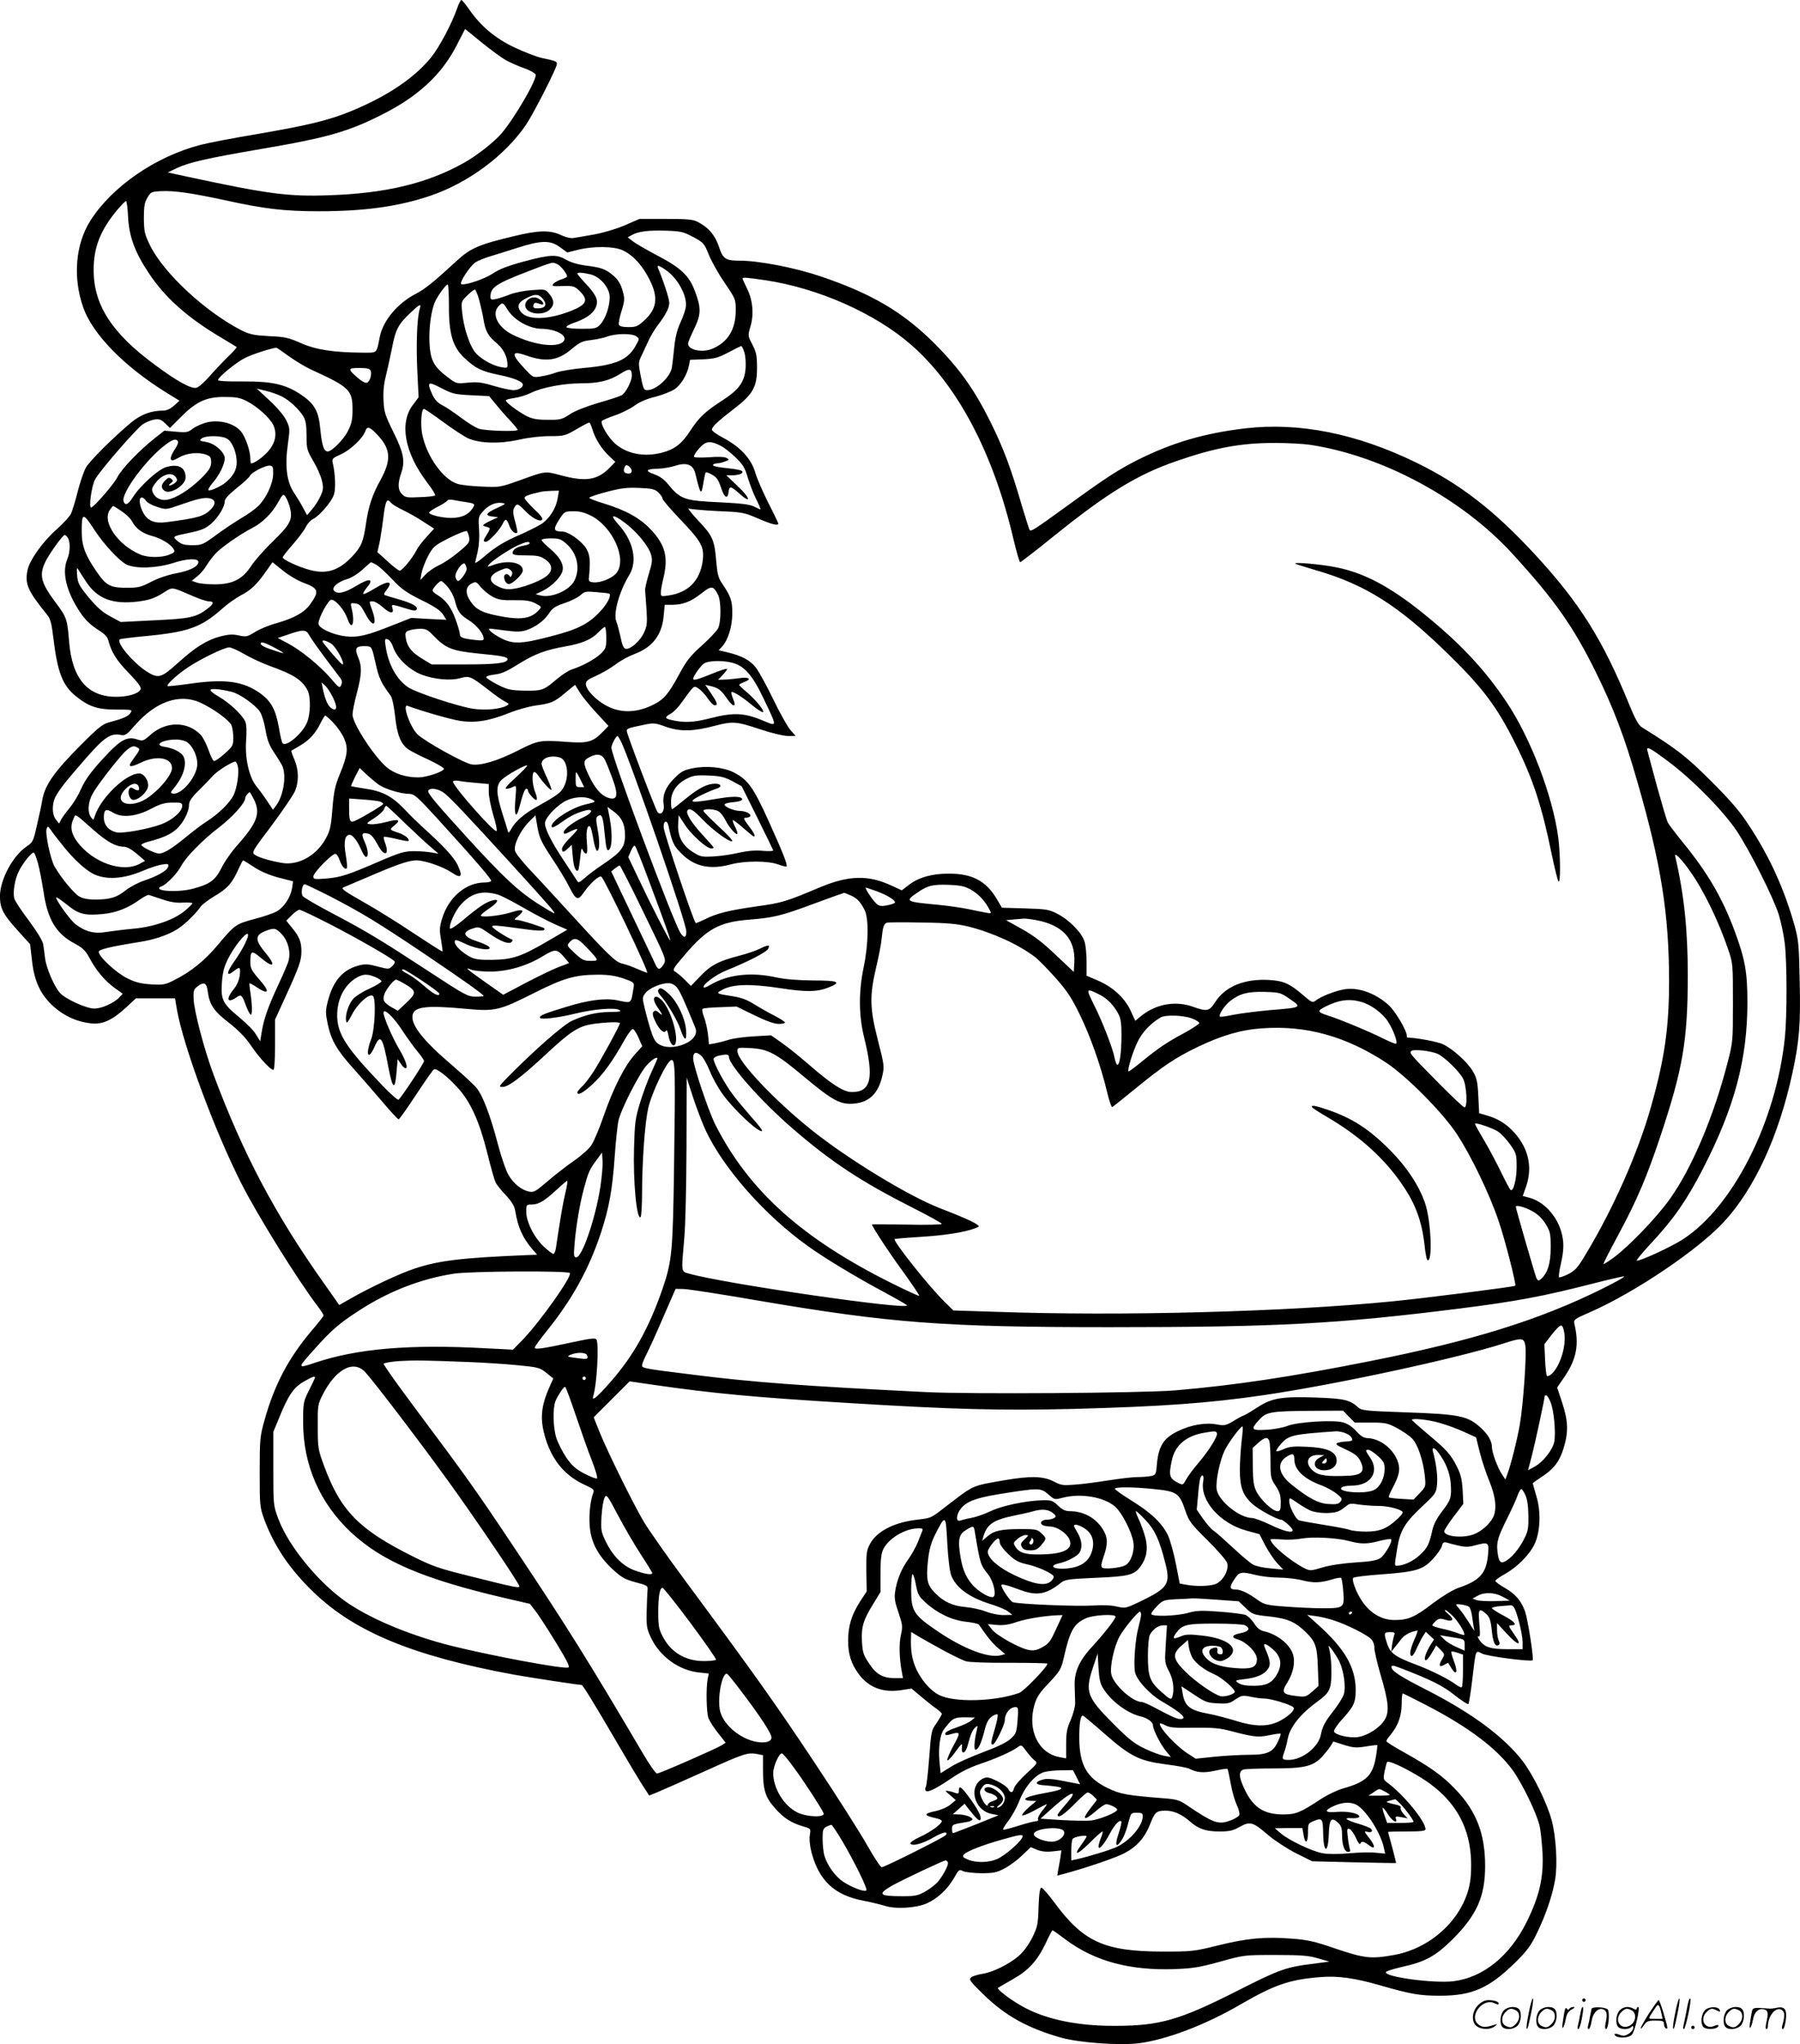 <svg version="1.0" xmlns="http://www.w3.org/2000/svg"
  viewBox="0 0 1056.856 1199.751"
 preserveAspectRatio="xMidYMid meet">
<g transform="translate(-1.023,1200) scale(0.1,-0.1)"
fill="#000000" stroke="none">
<path d="M2695 11953 c-33 -94 -105 -229 -152 -288 -99 -122 -253 -226 -463
-314 -132 -55 -252 -85 -555 -137 -143 -24 -294 -53 -336 -64 -264 -68 -520
-244 -648 -445 -88 -139 -104 -334 -42 -510 55 -156 238 -344 487 -499 l78
-48 -32 -29 c-20 -18 -43 -29 -62 -29 -72 0 -131 -22 -190 -70 -107 -90 -241
-223 -265 -264 -13 -23 -35 -87 -49 -143 -14 -56 -32 -115 -40 -130 -8 -16
-46 -57 -84 -91 -80 -70 -158 -180 -170 -238 -17 -81 1 -122 113 -260 22 -27
28 -50 40 -150 23 -188 53 -267 128 -328 77 -63 129 -81 239 -81 95 0 97 0 84
-20 -13 -20 -43 -33 -126 -55 -38 -10 -65 -32 -171 -139 -146 -146 -203 -227
-219 -309 -5 -31 -20 -102 -33 -156 -21 -94 -24 -100 -60 -124 -80 -53 -156
-194 -157 -290 0 -73 17 -107 102 -201 l75 -83 11 -96 c14 -125 51 -202 129
-272 63 -55 138 -89 220 -97 66 -7 122 19 203 93 l58 54 115 0 115 0 11 -66
c38 -214 220 -707 376 -1016 95 -188 332 -570 452 -727 18 -24 33 -47 33 -52
0 -4 -30 -43 -67 -86 -138 -162 -222 -321 -280 -530 -26 -92 -28 -111 -28
-303 0 -199 1 -207 27 -279 59 -158 151 -294 291 -428 242 -233 587 -374 1172
-482 88 -16 382 -61 400 -61 7 0 71 -104 202 -328 69 -119 142 -240 161 -269
l34 -52 47 19 c25 10 151 66 280 124 235 106 251 111 310 100 l31 -6 0 -85 c0
-121 14 -164 73 -229 52 -58 92 -83 165 -105 43 -12 43 -13 37 -50 -4 -22 0
-62 9 -98 43 -168 135 -255 304 -287 43 -8 99 -22 126 -30 64 -21 183 -14 248
14 62 28 121 82 159 148 28 50 32 53 52 42 12 -7 60 -12 107 -13 74 0 92 4
138 28 29 15 76 50 103 76 l51 49 36 -15 c25 -10 54 -14 91 -10 l53 6 -5 -37
c-3 -20 -9 -54 -13 -74 l-6 -37 38 10 c127 34 307 95 357 122 71 37 118 90
148 165 29 75 38 84 90 84 49 1 97 -20 148 -65 50 -43 91 -57 172 -57 58 0 79
5 118 27 61 34 78 29 166 -47 40 -34 111 -80 165 -108 l95 -47 245 -6 c135 -3
246 -5 247 -4 1 0 -9 41 -22 90 -14 50 -25 91 -25 92 0 2 50 3 110 3 82 0 110
3 110 13 0 46 -126 201 -222 272 -26 19 -27 22 -18 69 6 27 12 52 15 54 9 9
92 -28 180 -81 229 -135 329 -323 311 -584 -14 -221 -211 -425 -451 -468 -136
-24 -171 -20 -339 36 -127 44 -168 53 -261 60 -157 12 -259 3 -430 -39 -145
-36 -156 -37 -330 -37 -341 1 -464 57 -634 288 -35 48 -70 87 -76 87 -9 0 -14
-32 -17 -113 -3 -103 -6 -117 -37 -180 -22 -43 -51 -83 -80 -108 -57 -49 -155
-97 -215 -105 -25 -4 -54 -13 -63 -20 -16 -12 -10 -21 72 -101 128 -125 260
-198 455 -253 106 -30 343 -47 457 -33 162 21 390 107 599 229 199 115 287
145 464 159 105 9 205 -5 360 -50 175 -50 225 -59 345 -59 190 0 289 44 446
199 66 65 89 97 124 170 51 105 90 219 106 312 15 88 6 250 -20 348 -28 103
-106 262 -169 346 -108 142 -298 283 -562 418 -158 80 -210 114 -210 136 0 12
10 11 53 -6 180 -69 248 -103 318 -159 41 -32 77 -56 81 -52 3 4 14 70 23 147
21 179 18 169 57 149 31 -16 286 -49 297 -39 8 8 -28 238 -44 285 -22 63 -57
104 -120 140 -30 17 -55 36 -55 41 0 5 25 23 56 40 73 41 145 114 174 175 34
72 39 191 11 282 -11 39 -21 72 -21 75 0 3 22 19 50 37 72 46 106 90 130 167
30 96 28 161 -7 268 l-30 91 44 64 c70 104 86 189 57 310 -5 24 0 28 92 68
262 115 634 365 787 531 180 196 322 504 402 876 40 185 48 284 42 536 -4 214
-7 242 -30 326 -62 219 -148 408 -271 593 -51 79 -107 143 -220 256 -144 144
-204 190 -407 316 -18 12 -39 49 -74 135 -153 376 -291 596 -551 877 -240 260
-440 415 -699 541 -349 170 -685 237 -1000 201 -240 -28 -429 -83 -630 -183
-122 -62 -186 -103 -420 -273 -196 -142 -212 -152 -220 -140 -3 5 -23 69 -45
142 -66 226 -108 337 -185 493 -95 190 -180 310 -325 456 -187 187 -370 295
-675 398 -152 51 -361 91 -474 91 -81 0 -96 10 -120 83 -23 67 -59 110 -121
143 -30 16 -58 19 -190 19 l-155 0 -85 -37 c-49 -21 -125 -44 -180 -54 -52 -9
-107 -19 -122 -21 -16 -3 -46 4 -74 17 -61 30 -132 29 -271 -5 -211 -50 -259
-71 -339 -144 -133 -123 -189 -168 -239 -194 -109 -55 -196 -158 -215 -255
-20 -99 -12 -92 -98 -92 -173 1 -277 17 -365 56 -72 32 -94 37 -187 41 -89 5
-113 10 -160 33 -212 108 -457 335 -538 498 -33 68 -36 82 -37 161 0 69 4 93
21 121 19 33 23 35 80 38 76 4 179 -11 379 -54 226 -50 344 -64 550 -64 264 0
466 28 649 90 224 75 442 237 565 418 44 65 181 334 181 356 0 16 -5 18 -90
36 -30 7 -101 34 -158 61 -113 53 -200 126 -268 225 -21 30 -41 54 -45 54 -4
0 -15 -21 -24 -47z m285 -306 c25 -14 73 -35 107 -47 34 -12 64 -29 68 -37 10
-27 -120 -251 -200 -346 -45 -52 -143 -129 -221 -173 -214 -120 -459 -179
-789 -190 -243 -9 -361 7 -840 110 l-110 24 55 26 c74 34 176 57 490 111 395
67 519 103 724 208 204 104 340 231 426 398 l51 99 97 -79 c53 -43 117 -90
142 -104z m-2218 -919 c6 -116 40 -209 123 -333 96 -144 227 -261 431 -381 43
-26 81 -49 84 -51 2 -2 -21 -28 -51 -57 -30 -29 -79 -81 -109 -115 -29 -34
-64 -64 -76 -67 -31 -8 -115 38 -249 138 -249 184 -355 349 -355 553 0 135 40
235 142 357 23 26 44 48 48 48 4 0 10 -42 12 -92z m3318 -119 c61 -33 65 -37
92 -104 15 -38 57 -113 93 -165 65 -96 65 -96 65 -165 -1 -110 -46 -183 -137
-222 -60 -25 -143 -7 -143 30 0 7 16 46 36 87 41 85 42 122 4 222 -33 89 -82
136 -218 207 -66 35 -132 73 -148 86 l-28 22 25 14 c38 21 96 28 199 25 87 -3
102 -6 160 -37z m-782 -60 l43 -31 64 16 c88 22 209 21 261 -3 53 -24 103 -75
142 -143 70 -121 66 -194 -13 -267 -40 -37 -50 -41 -95 -41 -34 0 -52 5 -56
14 -3 8 4 45 16 82 19 63 19 71 5 120 -10 36 -26 62 -51 84 -46 40 -72 50
-163 61 -47 6 -90 19 -116 34 -56 33 -92 32 -249 -10 -96 -26 -145 -45 -183
-71 -46 -31 -161 -70 -184 -62 -16 6 52 109 84 129 18 11 57 26 87 35 30 9
102 31 160 50 138 44 192 45 248 3z m-15 -100 c20 -9 57 -56 57 -72 0 -3 -15
-11 -34 -17 -19 -6 -40 -18 -47 -26 -11 -14 -5 -15 54 -13 59 2 70 -1 93 -22
62 -58 53 -85 -41 -123 -141 -56 -264 -57 -300 -2 -21 31 -10 53 36 76 51 27
74 25 98 -6 26 -33 13 -54 -31 -54 -23 0 -29 4 -26 18 4 17 10 18 41 7 26 -10
21 12 -7 30 -50 33 -112 -30 -66 -67 32 -26 97 -24 127 4 29 27 29 55 -1 92
-24 29 -25 29 -103 23 -43 -3 -100 -14 -128 -25 -27 -11 -65 -23 -82 -27 -29
-6 -33 -4 -33 13 0 55 31 76 220 149 155 59 142 56 173 42z m638 -35 c68 -47
125 -151 116 -214 -2 -20 -17 -62 -32 -94 -19 -41 -30 -85 -36 -145 -5 -47
-11 -101 -14 -119 -10 -57 -92 -132 -144 -132 -22 0 -24 6 -42 99 -10 55 -10
68 4 95 8 17 26 56 40 86 13 30 40 76 60 102 46 60 67 101 67 132 0 21 -37
135 -65 199 -10 24 3 21 46 -9z m-446 -24 c59 -13 115 -79 115 -135 0 -54 -25
-127 -55 -159 -22 -24 -31 -26 -109 -26 -47 0 -87 4 -90 9 -4 5 15 16 41 25
68 23 110 51 128 85 22 43 11 73 -51 141 -30 32 -54 60 -54 64 0 8 28 7 75 -4z
m1030 -35 c311 -47 643 -194 855 -379 273 -238 483 -637 600 -1138 18 -76 36
-138 40 -138 4 0 95 70 201 156 312 251 488 359 718 438 225 78 376 106 576
106 75 0 169 -5 208 -11 424 -64 891 -315 1188 -640 247 -270 356 -425 489
-694 103 -209 170 -384 244 -644 139 -481 186 -776 186 -1172 0 -271 -27 -457
-106 -735 -76 -270 -222 -599 -382 -864 -49 -82 -63 -98 -105 -119 -26 -13
-50 -21 -53 -18 -3 3 1 37 10 76 20 86 20 134 2 195 -29 95 -104 174 -187 196
l-38 10 20 57 c38 112 14 221 -68 313 -47 53 -97 84 -167 104 l-41 12 -5 99
c-4 86 -9 107 -32 147 -33 55 -116 130 -176 159 -33 15 -151 37 -209 39 -2 0
-3 5 -3 11 0 30 -67 143 -105 178 -81 74 -188 111 -272 92 -54 -11 -128 -41
-158 -64 -18 -14 -23 -12 -75 33 -78 67 -113 83 -200 88 -143 8 -256 -38 -315
-130 -35 -54 -47 -57 -131 -27 -105 37 -221 15 -308 -58 l-30 -25 -28 61 c-36
76 -106 139 -193 176 l-65 28 0 80 c0 44 -5 98 -12 120 -15 51 -89 127 -159
163 -50 26 -65 28 -190 32 l-136 4 -32 54 c-62 104 -145 147 -282 146 -97 0
-175 -22 -231 -65 l-43 -33 -61 28 c-135 63 -249 60 -414 -8 -207 -87 -226
-93 -376 -114 -168 -24 -236 -41 -307 -77 -27 -13 -50 -23 -52 -21 -15 16
-184 521 -188 560 -3 40 20 49 28 11 21 -97 30 -117 77 -164 76 -76 168 -96
292 -62 80 21 217 21 275 -1 24 -9 46 -14 49 -12 8 8 -20 79 -104 265 -91 201
-122 244 -207 288 -61 30 -160 40 -242 23 -50 -10 -68 -20 -106 -59 -51 -50
-71 -101 -62 -154 6 -39 -16 -67 -36 -44 -12 15 -181 459 -181 477 0 13 9 17
93 34 66 14 71 14 140 -11 83 -28 156 -27 285 7 104 27 125 26 263 -20 69 -23
140 -40 166 -40 l45 0 -30 34 c-17 19 -62 99 -100 178 -38 79 -84 162 -101
186 -34 46 -87 74 -174 94 l-47 11 20 22 c35 37 60 119 60 196 0 73 -9 99 -60
174 -22 32 -28 56 -34 125 -10 130 -21 155 -106 244 -41 44 -66 76 -55 71 11
-4 88 -11 170 -15 143 -6 154 -8 235 -43 81 -35 120 -45 120 -30 0 3 -26 58
-59 122 -32 64 -66 142 -75 173 -24 86 -89 155 -193 210 -35 18 -63 39 -63 46
0 16 33 48 133 125 109 84 132 126 132 237 0 73 -4 92 -27 137 -27 51 -27 52
-12 105 22 72 14 158 -20 225 -14 29 -26 55 -26 58 0 8 27 6 135 -10z m-1859
-147 c-1 -167 22 -245 92 -310 65 -61 98 -77 204 -99 84 -17 138 -39 138 -57
0 -17 -26 -32 -55 -32 -17 0 -69 11 -116 25 -70 21 -95 24 -151 19 -68 -7 -68
-7 -122 34 -79 60 -99 98 -104 198 -5 90 11 200 35 248 20 40 62 96 72 96 4 0
7 -55 7 -122z m178 30 c9 -35 21 -85 25 -113 12 -71 27 -97 77 -139 41 -35 64
-80 64 -130 0 -16 -5 -17 -37 -11 -57 10 -132 55 -159 95 -31 45 -62 143 -70
225 -7 64 -6 65 29 100 19 19 39 35 45 35 5 0 17 -28 26 -62z m164 -52 c37
-63 127 -115 202 -116 77 -1 145 -34 134 -65 -20 -51 -171 -36 -305 31 -86 43
-124 120 -82 166 22 25 28 23 51 -16z m-513 2 c-16 -52 -22 -203 -15 -357 l8
-163 -33 -44 c-82 -107 -49 -283 84 -457 29 -38 50 -72 46 -75 -4 -4 -44 -9
-90 -10 -74 -4 -85 -2 -104 17 -25 25 -27 61 -5 125 24 69 14 119 -47 242 -48
97 -54 116 -57 184 -3 48 2 98 13 140 9 36 25 109 36 163 21 112 38 145 109
211 55 52 65 56 55 24z m1271 -162 c19 -14 19 -15 -1 -51 -46 -87 -117 -118
-308 -135 -65 -6 -137 -18 -160 -26 -23 -9 -63 -19 -89 -23 -46 -8 -48 -7 -86
33 -93 97 -94 122 -4 90 117 -41 186 -32 267 36 49 41 64 48 116 54 32 4 76
13 96 21 51 18 144 19 169 1z m634 -92 c7 -20 10 -62 8 -94 -6 -83 -39 -128
-142 -194 -98 -64 -132 -96 -186 -179 -48 -73 -90 -105 -163 -124 -104 -27
-204 -8 -274 52 -42 36 -89 117 -79 134 4 5 37 19 74 32 37 12 88 37 115 56
31 23 74 42 125 54 42 11 93 31 114 45 38 27 73 85 84 141 l6 31 78 3 c66 3
87 9 146 40 38 20 72 37 76 38 3 1 12 -15 18 -35z m-2674 -25 c38 -27 100 -65
139 -82 218 -100 235 -117 235 -232 0 -56 -5 -82 -26 -123 -25 -51 -95 -122
-120 -122 -22 0 -34 36 -43 130 -10 107 -33 149 -114 204 -90 60 -169 78 -339
77 -87 -1 -148 2 -148 8 0 16 103 101 155 128 39 21 147 56 186 62 4 1 37 -22
75 -50z m480 -84 c9 -22 -4 -65 -21 -71 -9 -4 -31 8 -52 26 -63 55 -62 60 7
60 45 0 62 -4 66 -15z m1534 -30 c0 -33 -37 -103 -60 -115 -12 -7 -74 -27
-137 -45 -69 -20 -135 -46 -166 -66 -48 -32 -58 -34 -132 -33 -63 0 -89 5
-125 23 -51 27 -120 79 -120 91 0 4 23 10 51 14 29 4 73 18 99 31 60 30 190
55 291 55 105 0 166 15 230 55 55 35 69 33 69 -10z m-943 -115 l105 -5 37 -45
c20 -25 57 -68 84 -96 26 -28 47 -54 47 -57 0 -12 -194 -6 -230 7 -19 7 -66
36 -103 64 -38 29 -87 62 -109 73 -28 14 -45 33 -59 62 -34 76 -28 81 52 39
66 -34 79 -37 176 -42z m-1112 -7 c46 -24 100 -74 127 -118 13 -23 18 -50 18
-111 0 -77 2 -86 39 -149 22 -37 45 -89 51 -115 10 -42 9 -54 -8 -92 -11 -24
-33 -59 -50 -78 l-29 -34 -21 39 c-11 22 -36 63 -55 92 -44 65 -55 157 -36
291 12 85 11 91 -10 135 -14 28 -53 75 -98 116 l-75 70 53 -13 c30 -7 72 -22
94 -33z m-207 -27 c63 -32 136 -98 157 -141 24 -52 12 -107 -33 -157 -31 -34
-79 -68 -97 -68 -3 0 -5 13 -5 28 0 46 -29 129 -56 161 -38 45 -121 68 -193
53 -29 -6 -68 -23 -87 -37 -30 -23 -38 -25 -101 -19 l-68 6 -55 -43 c-91 -72
-196 -181 -220 -229 -20 -40 -131 -169 -154 -179 -16 -7 1 124 22 164 24 47
237 293 281 325 17 11 47 24 66 27 30 5 41 1 64 -21 l29 -28 64 64 c90 91 149
118 255 118 68 0 92 -4 131 -24z m1153 -122 c57 -42 124 -86 148 -97 68 -30
186 -33 298 -8 56 13 128 21 181 21 84 0 90 2 156 40 37 22 72 40 76 40 4 0
12 -19 19 -42 16 -54 54 -114 99 -156 l35 -33 -29 -30 c-74 -78 -143 -89 -294
-48 -91 24 -86 25 -240 -31 -113 -40 -117 -41 -220 -36 -58 2 -122 9 -144 16
-84 26 -181 161 -207 292 -11 57 -5 148 10 148 5 0 55 -34 112 -76z m-377 -85
c71 -79 73 -142 10 -257 -46 -82 -70 -153 -84 -249 -16 -113 -28 -141 -79
-196 -79 -85 -150 -109 -250 -83 -65 17 -161 61 -161 74 0 5 27 40 61 78 33
38 67 84 75 101 8 18 27 39 43 47 40 21 108 101 122 143 11 34 8 122 -7 185
-6 25 -2 29 47 51 55 24 131 96 144 136 10 33 29 26 79 -30z m-889 -15 c30
-19 55 -82 55 -138 0 -44 -20 -80 -65 -118 -27 -23 -94 -53 -101 -45 -4 4 8
23 26 44 37 42 69 107 70 142 0 36 -59 89 -110 97 -39 6 -41 8 -25 21 26 18
120 17 150 -3z m-290 -15 c4 -5 -5 -28 -20 -49 -15 -22 -25 -46 -22 -54 5 -13
13 -11 49 9 46 27 116 33 162 15 21 -8 26 -16 26 -43 0 -27 -10 -44 -47 -83
-58 -60 -133 -113 -187 -131 -47 -17 -86 -5 -106 31 -10 20 -9 28 5 50 40 61
105 82 129 43 9 -15 7 -21 -8 -33 -11 -8 -25 -14 -30 -14 -6 0 -3 7 7 14 15
12 15 15 3 25 -12 10 -19 8 -35 -8 -25 -25 -27 -44 -6 -61 32 -26 125 31 125
77 0 59 -41 82 -112 62 -47 -12 -156 -111 -198 -178 -27 -43 -44 -51 -54 -25
-18 46 134 251 248 335 41 31 61 36 71 18z m3189 -27 c17 -8 54 -37 83 -65 45
-43 56 -60 74 -121 12 -39 34 -97 50 -128 16 -32 27 -58 24 -58 -3 0 -20 8
-38 17 -24 12 -72 18 -187 24 -225 10 -243 16 -321 111 -20 25 -48 44 -80 55
-56 20 -45 31 30 32 24 1 68 8 96 17 67 22 105 7 118 -46 31 -129 35 -132 48
-49 5 28 10 54 13 56 3 3 20 -3 38 -14 26 -14 37 -31 52 -76 19 -60 39 -70 44
-24 4 36 14 34 62 -9 72 -65 68 -30 -5 39 l-70 67 32 0 c36 0 63 9 63 20 0 10
-31 16 -117 25 -35 4 -60 11 -57 16 3 5 14 9 24 9 10 0 31 5 47 11 26 10 27
11 9 21 -12 7 -50 8 -102 4 -46 -3 -85 -2 -88 2 -7 12 43 72 68 82 23 9 46 5
90 -18z m-2630 -163 c0 -55 -39 -140 -85 -187 -18 -18 -64 -52 -103 -74 -39
-23 -106 -68 -149 -100 -75 -55 -82 -58 -137 -58 -48 0 -64 5 -87 24 -32 28
-35 27 80 51 64 14 87 24 119 53 42 38 78 98 78 131 0 13 26 41 71 77 39 31
73 62 76 70 7 20 93 64 118 61 17 -2 20 -9 19 -48z m2094 39 c18 -18 14 -38
-7 -38 -24 0 -33 13 -25 34 7 19 16 20 32 4z m168 -149 c13 -12 24 -28 24 -36
0 -7 49 -64 109 -127 121 -126 137 -157 127 -239 -16 -115 -84 -185 -199 -202
-45 -7 -47 -6 -47 16 0 13 7 51 15 84 30 124 12 195 -72 285 -63 68 -147 115
-278 155 -47 14 -85 29 -85 33 0 5 46 20 103 35 83 22 118 26 190 23 75 -3 92
-7 113 -27z m-591 -31 c-9 -59 -46 -119 -92 -151 -21 -14 -75 -41 -119 -61
-97 -41 -151 -73 -221 -133 -29 -25 -53 -41 -53 -36 1 4 7 34 15 66 8 37 11
84 8 130 -5 67 -4 75 21 103 31 37 73 57 112 52 27 -4 25 -6 -28 -30 -66 -30
-73 -45 -25 -50 l32 -4 -50 -23 c-30 -14 -44 -25 -35 -28 8 -3 21 -6 28 -9 11
-3 9 -12 -7 -38 -25 -39 -26 -46 -7 -46 16 0 82 71 98 106 15 33 24 30 38 -10
10 -31 36 -54 47 -42 3 2 -3 31 -12 64 -13 46 -14 64 -6 81 16 28 21 27 62
-15 43 -45 88 -69 102 -55 7 7 -8 27 -47 63 -31 30 -56 59 -56 65 0 11 24 20
95 36 11 3 40 5 63 6 l44 1 -7 -42z m-1574 -52 c20 -74 6 -102 -96 -201 -51
-49 -110 -116 -130 -147 -52 -79 -109 -108 -216 -108 -43 0 -90 5 -105 11
l-28 10 31 25 c17 13 42 41 54 62 12 20 36 52 53 71 34 37 147 116 214 150 62
32 116 84 153 149 29 52 32 55 45 37 8 -11 19 -37 25 -59z m-844 35 c7 -11 36
-27 65 -36 52 -17 54 -17 128 9 108 38 150 48 182 41 34 -8 37 -32 8 -63 -40
-42 -77 -53 -263 -77 -68 -9 -109 7 -135 54 -24 43 -29 91 -9 91 7 0 18 -9 24
-19z m1873 -7 c61 -10 62 -11 44 -39 -24 -37 -65 -55 -125 -55 -55 0 -129 18
-129 31 0 5 22 20 49 34 27 13 53 30 57 36 4 7 18 8 38 4 17 -3 47 -9 66 -11z
m-431 -8 c7 -8 38 -26 69 -41 31 -15 85 -45 119 -68 l62 -40 -43 -47 c-24 -26
-52 -62 -61 -81 -24 -47 -84 -119 -98 -119 -7 1 -39 25 -71 55 l-60 54 12 53
c6 29 16 93 22 142 14 111 21 126 49 92z m-1584 -47 c25 -17 52 -43 59 -57 23
-44 61 -72 116 -87 56 -15 110 -47 129 -77 10 -16 7 -21 -23 -33 -45 -19 -127
-19 -172 0 -131 55 -225 191 -180 260 9 14 18 25 21 25 2 0 25 -14 50 -31z
m2753 -25 c129 -64 216 -256 152 -337 -24 -31 -96 -60 -136 -55 -24 2 -29 7
-26 28 10 101 6 137 -18 174 -30 45 -104 96 -139 96 -51 0 -54 13 -19 68 32
50 34 51 84 51 35 1 66 -7 102 -25z m-2915 -82 c58 -89 148 -185 191 -206 54
-26 177 -21 272 9 82 27 149 30 149 6 0 -26 -50 -51 -130 -66 -48 -9 -107 -29
-147 -50 -60 -31 -76 -35 -143 -35 -96 0 -120 12 -173 88 -71 102 -92 156 -92
243 0 111 7 113 73 11z m3118 38 c67 -50 136 -134 151 -183 10 -33 8 -49 -12
-115 -13 -42 -23 -86 -22 -97 1 -11 4 -61 8 -111 5 -78 4 -97 -14 -136 -21
-49 -81 -102 -108 -96 -12 2 -21 21 -30 68 -8 36 -19 77 -25 92 -19 47 17 176
76 273 50 82 24 202 -66 299 -52 58 -31 61 42 6z m-916 -85 c4 -27 -2 -36 -63
-86 -37 -31 -89 -66 -115 -77 -26 -12 -61 -36 -78 -54 l-31 -33 7 40 c4 22 21
67 38 100 31 57 36 62 126 108 52 26 98 44 103 39 4 -4 10 -21 13 -37z m-2355
-4 c14 -28 12 -83 -5 -124 -30 -72 -9 -173 59 -285 39 -64 72 -98 133 -136 27
-17 45 -36 49 -54 17 -68 49 -120 121 -193 52 -54 74 -83 69 -94 -10 -26 -71
-45 -144 -45 -167 0 -259 107 -276 325 -11 132 -14 141 -78 227 -109 146 -109
183 -1 336 24 34 48 62 53 62 5 0 14 -9 20 -19z m2926 -33 c63 -56 82 -142 48
-214 -28 -59 -135 -106 -201 -89 l-28 7 40 19 c49 24 100 72 115 109 16 39 -8
87 -71 140 -27 22 -49 45 -49 51 0 5 25 9 55 9 47 0 59 -4 91 -32z m-216 3 c0
-4 -16 -11 -36 -14 -40 -7 -64 -23 -64 -43 0 -11 18 -14 79 -14 65 0 84 -4
112 -23 47 -32 47 -72 1 -104 -45 -30 -136 -63 -192 -70 -35 -4 -56 0 -88 16
-60 30 -52 66 19 95 30 13 39 13 54 2 13 -9 16 -19 10 -32 -5 -12 -9 -15 -12
-6 -3 6 -11 12 -19 12 -25 0 -13 -54 12 -58 21 -3 84 57 84 80 0 46 -86 63
-170 33 -39 -14 -41 -14 -29 1 19 24 123 92 172 114 47 21 67 24 67 11z
m-1329 -231 c91 -34 96 -50 39 -129 -35 -47 -94 -80 -200 -110 -41 -11 -96
-34 -123 -51 -45 -28 -51 -29 -94 -20 -35 8 -59 7 -107 -5 -80 -21 -147 -62
-252 -157 -99 -89 -114 -93 -185 -48 -79 52 -176 167 -156 187 4 3 71 12 149
19 254 24 329 51 455 163 31 28 80 62 110 78 56 28 95 66 150 146 l33 47 61
-49 c33 -27 87 -59 120 -71z m427 106 c15 -8 57 -46 93 -84 55 -59 83 -79 173
-124 78 -38 113 -62 127 -84 l20 -32 -103 5 -103 6 -117 -46 c-145 -58 -198
-70 -268 -62 -77 9 -160 48 -160 75 0 33 58 140 76 140 25 0 77 -61 94 -111
26 -76 46 -29 25 59 -8 33 -7 34 21 30 24 -2 34 -13 59 -60 46 -88 73 -72 40
22 -19 53 -19 50 5 50 11 0 38 -16 60 -36 41 -37 66 -38 54 -2 -7 23 -6 23 88
-6 34 -11 49 -12 54 -4 11 17 -23 36 -101 59 -38 11 -76 22 -83 25 -10 3 -8
10 7 30 44 56 11 59 -72 8 -32 -20 -61 -34 -64 -30 -3 3 7 19 21 37 45 53 17
58 -62 10 -70 -42 -111 -51 -131 -28 -15 19 22 52 78 68 24 7 63 31 90 56 25
23 47 42 49 43 2 0 15 -6 30 -14z m532 -27 c0 -18 -37 -69 -50 -69 -5 0 -12 9
-15 20 -9 27 43 99 56 79 5 -8 9 -21 9 -30z m-2233 -75 c65 -99 155 -133 303
-115 66 9 94 18 142 47 67 41 45 43 193 -20 33 -14 70 -26 83 -26 31 0 28 -15
-11 -44 -66 -50 -101 -57 -310 -67 l-198 -10 -61 33 c-47 25 -78 53 -127 111
-57 70 -64 84 -68 130 -3 44 -2 49 8 32 7 -11 27 -43 46 -71z m2122 -29 c16
-19 35 -54 41 -77 17 -67 30 -86 82 -118 47 -29 88 -80 88 -109 0 -11 -12 -12
-54 -7 -70 8 -86 14 -86 35 0 9 -11 47 -25 86 -26 71 -58 114 -107 143 -16 9
-28 21 -28 26 0 12 40 56 51 56 4 0 21 -16 38 -35z m264 -58 c35 -18 56 -21
126 -20 67 1 93 -3 124 -18 38 -20 39 -21 20 -41 -46 -51 -108 -59 -241 -32
-91 18 -129 38 -159 84 -32 46 -30 86 5 104 26 14 28 13 55 -20 16 -19 48 -45
70 -57z m1323 12 c19 -37 19 -161 0 -198 -8 -15 -51 -61 -96 -101 -67 -60 -90
-89 -132 -168 -66 -122 -94 -153 -168 -186 -89 -40 -176 -41 -254 -1 -64 32
-126 96 -126 130 0 18 13 28 60 48 33 15 84 44 113 66 28 22 78 49 110 61 109
41 163 111 174 225 l6 65 41 0 c65 0 110 17 172 65 62 49 72 48 100 -6z m-637
6 c11 -12 -15 -63 -54 -103 -68 -74 -133 -107 -290 -147 -170 -45 -222 -47
-291 -12 -49 25 -87 57 -67 57 5 0 46 -5 91 -11 61 -8 90 -8 119 1 55 17 108
56 137 100 20 31 37 42 91 60 37 12 78 33 93 46 25 23 32 24 97 18 39 -3 72
-7 74 -9z m-19 -258 c0 -58 -3 -65 -32 -94 -34 -32 -107 -72 -169 -92 -20 -6
-59 -32 -88 -56 -79 -67 -86 -70 -189 -69 -84 2 -99 5 -160 35 -37 19 -67 39
-67 44 0 6 20 12 45 15 48 6 71 16 164 74 79 48 148 73 252 91 103 18 159 42
198 84 17 17 33 31 38 31 4 0 8 -28 8 -63z m-1015 12 c73 -75 108 -89 263
-105 139 -13 172 -20 172 -33 0 -23 -63 -31 -248 -31 l-198 0 -54 33 c-63 38
-88 69 -97 120 -5 32 -3 38 18 46 13 5 42 10 64 10 35 1 47 -5 80 -40z m-727
-1 c9 -17 51 -76 92 -131 41 -54 81 -108 89 -118 10 -14 11 -26 4 -41 -8 -19
-13 -16 -63 43 -66 75 -174 163 -252 204 l-57 30 62 21 c90 31 105 30 125 -8z
m491 -68 c23 -64 94 -132 167 -160 74 -28 170 -37 228 -20 52 14 60 11 161
-67 38 -30 82 -62 99 -70 25 -13 27 -17 13 -24 -38 -22 -129 -30 -200 -19 -89
14 -329 93 -379 125 -68 45 -117 133 -133 238 -7 44 -6 49 10 45 11 -2 25 -21
34 -48z m-364 22 c28 -17 85 -122 66 -122 -6 0 -67 68 -110 123 -19 24 4 23
44 -1z m-325 -28 c65 -35 58 -36 -34 -4 -28 9 -52 22 -54 28 -6 20 20 13 88
-24z m585 -85 c20 -90 30 -113 90 -194 8 -12 19 -63 25 -118 11 -108 33 -164
77 -195 16 -11 70 -39 121 -62 51 -24 91 -48 89 -53 -5 -17 -100 -49 -147 -50
-74 -1 -144 21 -190 60 -76 66 -200 257 -200 309 0 16 11 72 25 124 29 110 31
157 10 207 -26 61 -17 73 49 70 28 -2 30 -4 51 -98z m-769 51 c37 -22 105 -53
151 -70 137 -49 188 -82 219 -142 20 -39 18 -144 -5 -193 -29 -64 -120 -140
-141 -118 -5 4 -15 48 -23 96 -18 101 -45 151 -108 197 -102 73 -210 87 -427
55 -63 -9 -116 -14 -118 -12 -8 8 55 66 117 108 74 50 216 119 245 119 12 0
52 -18 90 -40z m2867 -51 c68 -19 115 -72 178 -204 85 -178 85 -170 -3 -134
-106 45 -172 48 -304 14 -105 -27 -160 -29 -241 -9 -30 8 -29 16 7 36 16 9 44
38 62 64 18 26 43 59 54 73 21 24 22 25 48 8 14 -10 38 -35 52 -57 15 -22 33
-40 40 -40 21 0 17 13 -20 69 l-35 51 27 -6 c47 -10 66 -24 97 -69 38 -57 62
-61 40 -8 -8 20 -13 38 -11 40 7 8 59 -24 116 -71 30 -25 61 -46 68 -46 18 0
-39 72 -94 118 -24 20 -44 39 -44 42 0 3 14 11 31 17 46 18 27 31 -33 22 -29
-4 -68 -8 -87 -8 l-35 -1 29 30 c16 16 26 32 24 34 -3 3 -43 -10 -89 -29 -84
-34 -110 -41 -110 -29 0 14 43 75 63 89 25 18 114 20 170 4z m-2349 -201 c29
-58 26 -87 -8 -65 -21 14 -37 50 -51 117 l-7 35 21 -19 c11 -10 32 -41 45 -68z
m1449 30 c14 -24 58 -78 98 -121 l72 -78 -33 -34 c-58 -60 -88 -69 -209 -60
-159 12 -171 10 -289 -50 -118 -60 -216 -90 -272 -82 -44 6 -277 136 -319 177
-44 44 -91 180 -58 167 77 -29 250 -79 307 -88 91 -14 172 -1 292 47 47 19
117 38 155 43 89 12 108 20 173 75 30 25 56 46 57 46 0 0 12 -19 26 -42z
m-2042 1 c46 -11 138 -76 165 -116 12 -18 26 -64 33 -107 10 -58 21 -89 48
-129 19 -28 41 -64 49 -79 28 -55 10 -178 -35 -237 l-18 -24 -36 54 c-20 30
-48 68 -62 85 -42 52 -67 162 -60 264 4 53 3 96 -4 113 -15 38 -94 113 -158
149 -29 16 -50 34 -47 39 5 9 61 4 125 -12z m-183 -64 c76 -35 167 -102 181
-131 6 -14 11 -47 11 -74 0 -45 -3 -51 -51 -94 -29 -26 -57 -45 -63 -43 -6 2
-20 32 -32 66 -12 34 -32 74 -45 87 -76 81 -203 82 -294 2 -43 -38 -46 -39
-80 -28 -54 18 -93 -1 -167 -78 -96 -101 -135 -152 -164 -217 -14 -33 -43 -80
-63 -105 -21 -25 -44 -56 -51 -69 l-13 -25 -18 23 c-24 29 -25 91 -3 134 22
42 59 89 181 229 107 122 144 146 203 134 25 -5 35 2 81 55 122 141 265 191
387 134z m779 -117 c23 -24 52 -65 63 -91 26 -59 22 -98 -25 -212 -27 -66 -35
-101 -43 -202 -8 -103 -14 -129 -38 -173 -54 -100 -157 -159 -252 -146 -65 10
-143 32 -166 49 -19 14 -14 22 98 170 64 86 125 176 136 199 26 57 25 127 -1
189 -12 27 -20 51 -18 53 2 1 25 14 50 29 54 31 93 73 122 134 12 24 24 43 27
43 3 0 25 -19 47 -42z m1687 -105 c54 -106 386 -1068 386 -1120 0 -38 -13 -42
-34 -10 -44 67 -406 1039 -406 1088 0 18 27 69 36 69 2 0 10 -12 18 -27z
m-2546 -9 c37 -25 65 -91 60 -139 -9 -74 -96 -173 -144 -163 -15 3 -13 7 8 33
52 62 76 134 58 179 -10 28 -57 54 -117 63 -60 10 -10 41 67 42 26 1 55 -6 68
-15z m-289 -33 c15 -10 16 -7 -35 -79 -26 -35 -8 -38 52 -9 94 46 184 30 184
-32 0 -35 -61 -113 -130 -165 -107 -82 -228 -43 -141 45 33 32 65 38 75 13 9
-24 -2 -30 -26 -15 -17 11 -22 11 -29 -1 -10 -15 -1 -50 14 -60 27 -17 97 42
97 82 0 34 -26 70 -52 70 -79 0 -229 -145 -263 -255 -6 -20 -7 -20 -21 -1 -21
29 -17 87 9 135 28 53 163 226 200 257 31 26 44 29 66 15z m8983 -78 c142
-105 329 -295 407 -413 79 -120 213 -388 245 -488 13 -43 29 -117 35 -167 14
-111 14 -427 1 -555 -51 -491 -301 -988 -595 -1182 -65 -43 -248 -128 -274
-128 -7 0 31 46 84 103 129 138 209 252 304 437 186 361 261 644 261 977 0
178 -14 254 -76 421 -72 193 -159 341 -301 515 -44 54 -85 108 -91 120 -6 12
-34 108 -63 212 -28 105 -54 198 -56 208 -9 30 13 19 119 -60z m-6239 5 c9
-18 27 -64 41 -102 40 -106 32 -139 -28 -117 -39 15 -74 57 -107 126 -36 75
-36 91 -1 109 47 26 78 20 95 -16z m-267 16 c45 -12 59 -106 25 -172 -19 -36
-35 -48 -174 -126 -63 -36 -114 -82 -134 -120 -9 -17 -17 -26 -19 -21 -1 6
-16 54 -33 107 -39 124 -40 169 -4 202 31 29 142 90 149 83 3 -2 -28 -34 -68
-71 -49 -44 -67 -66 -55 -66 10 0 28 5 39 11 21 11 21 10 14 -75 -8 -94 5
-117 24 -43 20 77 31 107 41 107 5 0 9 -4 9 -9 0 -15 41 -61 50 -56 5 3 2 22
-6 41 -17 40 -23 109 -10 121 4 4 16 -3 25 -17 26 -39 73 -91 79 -86 2 3 -10
35 -27 72 -17 36 -31 72 -31 79 0 36 51 54 106 39z m-1890 -50 c10 -38 -4
-130 -25 -173 -24 -46 -90 -110 -156 -152 -27 -17 -84 -60 -125 -94 -79 -65
-128 -95 -156 -95 -23 0 -104 39 -104 51 0 4 19 13 43 19 78 20 129 42 162 72
39 34 75 102 75 143 0 21 14 43 58 86 31 31 70 71 85 88 25 27 108 79 129 81
4 0 11 -12 14 -26z m824 -107 c38 -28 133 -57 185 -57 27 0 47 -18 158 -139
233 -256 326 -364 321 -372 -3 -5 -20 -9 -38 -9 -112 0 -215 -89 -252 -218
-13 -44 -14 -65 -4 -119 6 -36 10 -67 8 -68 -2 -2 -76 46 -166 105 -89 60
-224 144 -299 186 -109 62 -133 79 -117 85 10 4 73 31 139 59 174 75 245 100
290 100 50 0 159 -38 210 -73 54 -37 64 -21 32 46 -25 49 -79 108 -212 228
-22 20 -67 64 -99 98 -73 77 -132 108 -233 122 -43 7 -79 13 -81 14 -2 2 9 27
23 55 l27 52 36 -34 c20 -19 53 -47 72 -61z m1189 26 l21 -43 -25 0 c-23 0
-25 3 -25 47 0 53 0 53 29 -4z m891 -8 l55 -30 92 -185 c51 -102 92 -188 93
-192 0 -4 -28 -5 -62 -2 -42 4 -88 0 -138 -11 -41 -10 -109 -20 -150 -22 -70
-4 -78 -2 -122 26 -62 39 -90 94 -86 164 l3 52 37 -57 c37 -57 127 -138 154
-138 8 0 14 2 14 5 0 3 -30 37 -66 76 -61 66 -98 124 -88 141 12 19 36 4 89
-52 63 -65 157 -134 175 -128 6 2 -30 41 -79 86 -50 46 -91 88 -91 93 0 12 52
12 83 0 14 -6 33 -28 46 -54 22 -45 71 -100 71 -78 0 6 -7 26 -16 42 -8 17
-14 33 -11 35 2 2 30 -18 61 -46 31 -27 59 -50 62 -50 12 0 1 23 -31 64 -30
40 -32 46 -16 46 11 0 22 4 26 9 8 13 -27 31 -60 31 -37 0 -101 28 -89 40 5 5
29 10 53 12 25 2 46 8 48 14 6 19 -44 22 -125 9 -148 -25 -176 -26 -163 -11
10 12 93 52 144 69 28 10 20 27 -13 27 -48 0 -98 -26 -176 -90 -40 -33 -75
-60 -78 -60 -3 0 -6 20 -6 44 0 56 32 104 90 134 39 20 56 23 130 20 71 -3 94
-9 140 -33z m-1497 -11 l67 -6 0 -47 c0 -25 12 -85 26 -134 15 -48 24 -90 20
-95 -13 -12 -256 263 -256 290 0 6 14 8 38 4 20 -4 67 -9 105 -12z m-192 -61
c41 -34 120 -117 385 -407 243 -267 268 -296 257 -296 -5 0 -51 28 -103 61
-109 71 -194 150 -399 374 -196 215 -244 272 -236 285 12 19 62 10 96 -17z
m-1121 -33 c42 -83 22 -138 -98 -273 -33 -37 -75 -97 -92 -133 -36 -71 -68
-94 -165 -120 -95 -26 -254 -13 -183 15 29 12 91 77 112 118 25 50 128 155
223 227 78 60 153 143 153 171 0 10 19 35 27 35 1 0 12 -18 23 -40z m1988 -4
c23 -12 20 -14 -45 -29 -91 -23 -215 -109 -191 -133 4 -3 29 10 56 30 50 37
95 58 145 70 44 10 33 -18 -15 -40 -58 -26 -118 -71 -118 -89 0 -13 7 -12 40
5 22 11 40 17 40 12 0 -4 -20 -28 -45 -52 -25 -24 -45 -52 -45 -62 0 -23 9
-23 35 2 l22 21 6 -66 c4 -61 18 -97 32 -83 3 3 8 36 12 73 5 51 8 63 14 47 5
-12 13 -22 20 -22 8 0 9 20 5 68 -6 63 3 106 20 89 4 -4 12 -37 18 -73 6 -36
16 -67 21 -68 16 -2 18 54 4 127 -11 58 -10 70 2 77 23 15 30 -3 39 -100 9
-91 14 -110 27 -97 20 21 19 115 -3 216 l-7 35 32 -24 c50 -35 71 -76 71 -142
0 -70 -21 -98 -126 -169 -41 -27 -90 -64 -110 -82 -35 -30 -38 -31 -48 -13 -6
10 -40 61 -75 114 -70 105 -111 185 -111 219 0 29 53 89 109 125 50 31 127 38
169 14z m-1245 -11 c9 -4 17 -10 17 -14 0 -6 -98 -66 -157 -95 -38 -19 -43
-11 -43 71 l0 56 83 -6 c45 -3 90 -9 100 -12z m-1163 -26 c0 -32 -58 -83 -122
-107 -75 -28 -224 -55 -262 -48 -47 10 -76 43 -76 87 0 49 12 55 56 28 51 -31
136 -22 224 25 51 27 77 35 123 35 51 1 57 -1 57 -20z m1304 -97 c56 -54 124
-117 151 -140 l50 -43 -40 7 c-22 4 -69 8 -105 8 -57 -1 -82 -8 -205 -61 -185
-80 -223 -92 -311 -100 -67 -5 -74 -4 -74 12 0 23 114 139 131 133 7 -2 17
-18 23 -36 12 -35 32 -59 42 -49 4 4 1 40 -6 80 -13 78 -5 117 25 117 16 0 47
-41 68 -92 9 -21 21 -38 26 -38 17 0 13 44 -9 91 -20 46 -15 55 24 45 15 -4
33 -25 52 -61 40 -77 74 -68 44 11 -6 15 -8 29 -6 32 3 2 35 -3 72 -12 37 -9
69 -15 72 -12 10 10 -20 35 -56 47 -55 18 -57 20 -26 44 41 33 24 40 -48 20
-35 -9 -76 -15 -92 -13 -28 3 -28 4 22 36 28 18 54 42 57 52 4 11 9 20 13 20
3 0 51 -44 106 -98z m-1823 -45 c79 -69 129 -97 176 -97 18 0 45 -15 77 -42
l48 -41 -33 -18 c-100 -53 -272 7 -364 128 -37 49 -45 91 -23 138 13 29 2 35
119 -68z m2689 -163 c40 -60 85 -134 100 -165 43 -85 53 -88 89 -36 36 52 89
100 102 91 18 -11 282 -564 269 -564 -4 0 -32 11 -61 24 -30 13 -68 27 -86 30
-39 9 -84 53 -297 286 -88 96 -197 215 -243 263 -45 48 -86 99 -89 113 -9 35
31 118 81 169 l39 39 12 -70 c11 -61 21 -85 84 -180z m-2868 69 c61 -76 125
-135 173 -161 74 -38 178 -33 295 17 37 16 86 32 109 36 38 6 42 5 39 -11 -4
-23 -63 -57 -145 -84 -34 -12 -81 -37 -105 -56 -52 -42 -93 -54 -178 -54 -46
0 -74 6 -96 19 -31 19 -100 102 -142 172 -25 42 -58 198 -48 225 6 16 8 16 24
-7 9 -14 43 -57 74 -96z m3431 -183 c95 -253 137 -370 132 -370 -6 0 -116 215
-183 357 l-63 132 16 37 c9 22 19 34 24 28 5 -5 38 -88 74 -184z m-3580 83 c9
-32 23 -105 32 -162 24 -168 74 -251 183 -309 48 -26 64 -41 87 -84 39 -74 90
-134 147 -176 l49 -35 -21 -22 c-31 -33 -103 -65 -146 -65 -46 0 -168 55 -201
91 -34 37 -82 149 -88 204 -4 28 -8 65 -11 82 -3 20 -36 74 -84 139 -44 58
-83 117 -86 131 -9 36 3 111 26 158 24 49 79 117 89 110 5 -2 15 -30 24 -62z
m9701 -48 c80 -112 167 -293 222 -455 29 -84 29 -88 29 -315 0 -228 0 -231
-33 -358 -81 -313 -209 -616 -339 -797 -75 -105 -236 -273 -326 -340 -32 -23
-59 -41 -62 -39 -2 2 37 78 86 169 109 202 169 343 248 580 132 397 160 559
161 941 0 269 -21 475 -74 703 -7 28 37 -16 88 -89z m-8433 26 c38 -25 88 -47
144 -62 l86 -22 -6 -41 c-9 -52 -45 -108 -87 -134 -18 -11 -78 -32 -133 -46
-111 -30 -116 -33 -218 -155 -75 -89 -156 -155 -252 -203 -54 -28 -66 -30
-136 -26 -61 4 -92 11 -142 36 -65 32 -167 127 -167 155 0 14 65 30 240 58 85
13 168 41 223 76 40 25 110 93 135 131 8 12 46 41 83 63 74 43 102 74 139 157
13 28 25 52 28 52 2 0 31 -18 63 -39z m2288 -267 c132 -271 134 -276 119 -302
-22 -35 -32 -37 -46 -10 -6 13 -67 142 -137 288 l-126 265 22 18 c12 9 24 17
28 17 3 0 67 -124 140 -276z m-1847 98 c191 -99 282 -154 556 -338 230 -155
352 -242 352 -250 0 -2 -22 -4 -48 -4 -45 0 -62 9 -277 150 -278 182 -362 233
-569 342 -88 46 -164 91 -169 99 -11 18 -2 69 12 69 5 0 69 -31 143 -68z
m3772 34 c44 -26 80 -65 106 -115 12 -23 12 -24 -21 -18 -19 3 -65 13 -104 21
-38 8 -122 20 -185 26 -184 17 -188 20 -113 71 60 42 91 49 190 45 67 -3 91
-9 127 -30z m-557 -7 c68 -25 118 -58 106 -69 -4 -4 -27 -11 -49 -15 -37 -6
-45 -3 -66 19 -26 29 -62 86 -54 86 3 0 31 -10 63 -21z m-2227 -19 c20 -5 87
-40 150 -76 63 -37 148 -81 188 -99 l73 -32 -118 -69 c-153 -89 -203 -106
-323 -108 -75 -1 -102 3 -130 18 -48 25 -90 66 -90 87 0 16 7 15 63 -11 67
-33 166 -44 137 -16 -8 7 -38 21 -67 30 -84 27 -93 55 -27 76 35 12 39 10 93
-27 69 -49 120 -68 135 -52 7 8 7 13 1 15 -33 13 -115 66 -115 75 0 10 18 9
200 -16 54 -8 99 -9 104 -4 6 5 4 10 -5 14 -70 25 -136 45 -153 45 -19 1 -18
3 9 25 41 34 25 42 -43 20 -71 -22 -188 -33 -178 -17 4 7 27 26 52 42 50 35
58 56 17 45 -37 -8 -82 -38 -173 -115 -42 -35 -76 -57 -78 -50 -7 20 29 101
62 138 61 69 125 87 216 62z m2071 -4 c39 -16 59 -36 85 -86 26 -49 24 -201
-5 -338 -30 -145 -29 -286 4 -416 58 -236 39 -316 -73 -316 -49 0 -120 46
-257 165 -55 48 -127 105 -159 127 l-59 41 -101 -6 c-56 -3 -121 -12 -146 -20
-25 -8 -61 -17 -81 -21 l-36 -6 -6 59 c-4 33 -14 78 -23 101 -9 22 -13 44 -9
48 3 4 50 9 103 10 l97 4 104 -51 c70 -34 117 -51 143 -51 21 0 38 4 38 8 0 4
-28 22 -62 40 -35 17 -88 48 -119 67 -41 26 -75 39 -125 47 -102 16 -104 17
-59 40 61 32 163 34 335 8 155 -24 218 -23 288 5 76 31 53 40 -95 40 -91 1
-164 7 -215 18 -148 33 -283 17 -386 -43 -19 -12 -37 -19 -40 -16 -12 13 70
75 133 100 127 51 235 107 245 126 14 26 1 26 -49 1 -21 -11 -75 -29 -121 -41
-118 -30 -168 -56 -229 -121 l-54 -56 -36 36 c-20 20 -45 41 -56 47 -18 10
-15 17 54 97 130 154 204 195 380 209 139 11 187 22 368 89 76 28 149 55 163
59 14 5 26 9 26 9 1 1 17 -5 35 -13z m-4038 -25 c46 -16 85 -22 122 -19 30 1
55 0 55 -4 0 -3 -19 -23 -42 -42 -63 -54 -182 -96 -303 -107 -55 -5 -127 -14
-160 -19 -68 -13 -124 1 -181 45 -31 24 -114 138 -114 157 0 5 28 -14 62 -41
70 -57 104 -66 211 -56 79 7 149 35 217 84 24 17 49 30 54 28 6 -2 42 -14 79
-26z m991 -149 c156 -81 347 -190 371 -213 6 -6 2 -17 -11 -29 -20 -20 -21
-20 -87 -3 -57 15 -73 16 -114 5 -91 -25 -148 -91 -178 -209 -14 -55 -14 -69
-1 -132 20 -95 52 -152 147 -258 43 -48 120 -136 170 -195 50 -60 95 -108 100
-108 4 0 50 65 102 144 52 79 99 146 105 149 14 9 78 -40 138 -106 76 -82 128
-197 174 -380 21 -86 44 -167 51 -179 6 -13 33 -46 60 -74 33 -36 50 -63 54
-90 16 -97 44 -160 99 -224 l30 -35 -60 -2 c-387 -16 -519 -32 -662 -80 -85
-28 -257 -109 -368 -172 l-72 -41 -88 125 c-290 409 -476 761 -651 1230 -54
146 -113 368 -116 442 -2 47 1 57 23 73 38 30 54 21 60 -30 10 -76 36 -116
124 -183 55 -43 96 -85 127 -130 49 -73 117 -147 134 -147 6 0 10 51 10 147
l0 148 63 138 c79 173 92 209 92 263 0 55 -12 86 -55 138 l-34 42 32 32 c17
18 38 32 46 32 8 0 91 -40 185 -88z m4141 27 c156 -29 231 -113 223 -249 l-3
-55 -106 100 c-77 73 -130 114 -199 152 l-93 52 44 4 c24 2 51 4 60 5 8 1 42
-3 74 -9z m-397 -38 c140 -35 295 -106 390 -179 20 -15 73 -70 120 -122 68
-77 95 -118 142 -215 62 -127 123 -299 160 -453 12 -51 26 -92 31 -90 4 2 65
50 134 107 164 134 235 182 370 247 138 66 253 100 375 108 259 19 494 -47
730 -202 121 -81 328 -289 413 -417 84 -127 193 -354 246 -511 37 -107 105
-374 98 -381 -7 -6 -539 -74 -727 -92 -621 -61 -1584 -87 -2319 -61 l-253 8
-50 49 c-88 85 -306 359 -295 370 2 2 71 8 153 13 144 9 258 27 318 50 29 11
29 11 9 25 -23 16 -91 46 -218 95 -182 71 -539 288 -753 460 -215 172 -432
402 -432 459 0 23 1 23 78 19 103 -6 148 -30 314 -169 167 -139 211 -163 290
-157 91 7 146 59 169 165 12 52 11 63 -26 206 -48 187 -50 261 -11 427 15 63
30 138 32 165 8 77 13 93 32 99 9 3 103 3 207 1 151 -2 207 -8 273 -24z
m-4032 -46 c35 -38 52 -102 39 -152 -3 -16 -33 -84 -65 -153 -58 -125 -83
-196 -95 -279 l-7 -43 -24 39 c-12 22 -57 67 -98 101 -98 80 -110 104 -103
203 4 59 12 92 36 141 34 68 104 157 116 146 11 -10 -29 -91 -80 -162 -46 -66
-48 -92 -2 -56 36 28 40 25 35 -24 -4 -30 -16 -58 -37 -84 -46 -58 -36 -83 18
-46 27 19 32 15 55 -48 10 -26 22 -50 27 -53 11 -7 11 49 0 125 -5 30 -7 56
-6 58 2 2 21 -8 43 -23 71 -47 79 -27 17 43 -46 53 -55 69 -55 102 0 70 7 74
59 30 78 -66 95 -51 31 26 -65 78 -64 106 3 131 49 18 57 16 93 -22z m1785
-72 c78 -83 78 -83 27 -83 -40 0 -51 6 -93 45 -47 44 -48 45 -30 65 27 30 46
25 96 -27z m-126 -64 l27 -32 -61 -23 c-34 -13 -121 -55 -194 -93 l-132 -70
-100 70 c-116 82 -131 95 -90 78 17 -7 68 -12 115 -12 103 1 214 33 310 92 72
43 80 42 125 -10z m-836 -136 c56 -37 101 -71 101 -75 0 -20 -34 -4 -87 43
-32 28 -75 60 -95 70 -37 19 -47 29 -29 29 5 0 55 -30 110 -67z m-275 22 c20
-8 36 -20 36 -25 0 -6 -33 -26 -73 -44 -40 -18 -83 -46 -95 -61 -27 -34 -45
-92 -40 -125 3 -21 8 -16 36 37 33 63 99 122 121 108 20 -12 13 -194 -9 -253
-35 -91 -19 -132 19 -47 35 80 48 60 82 -121 25 -131 39 -137 48 -22 l6 72 18
-27 c9 -15 22 -27 28 -27 17 0 1 48 -36 110 -41 69 -97 199 -93 218 5 25 63
-32 114 -112 26 -39 64 -92 85 -117 22 -26 39 -52 39 -57 0 -13 -136 -218
-150 -227 -5 -3 -47 34 -93 82 -217 226 -267 305 -267 415 0 93 42 175 110
217 42 25 65 26 114 6z m1456 -8 c54 -18 64 -25 62 -42 -18 -113 -9 -104 -100
-86 -68 14 -168 1 -297 -39 -126 -38 -155 -50 -155 -63 0 -14 104 -2 210 24
106 26 230 36 256 21 15 -9 5 -11 -51 -12 -79 0 -148 -16 -227 -52 -52 -24
-230 -181 -378 -332 -52 -53 -53 -56 -28 -56 33 0 110 58 253 191 148 138 192
166 280 179 80 11 155 13 155 4 0 -12 -113 -219 -155 -284 -23 -36 -54 -76
-69 -89 -14 -14 -26 -28 -26 -33 0 -21 35 -3 91 50 60 55 115 131 188 261 19
34 40 61 46 61 7 0 22 -23 34 -50 l22 -51 -44 -49 c-59 -66 -125 -195 -182
-359 -25 -73 -58 -151 -72 -172 -13 -21 -59 -62 -101 -91 -42 -29 -112 -83
-156 -121 -71 -61 -82 -67 -110 -61 -44 9 -91 47 -120 97 -14 23 -41 101 -60
172 -47 179 -91 294 -127 338 -16 20 -78 77 -137 128 -172 146 -247 239 -240
296 6 55 77 64 320 41 165 -15 191 -9 393 93 177 89 241 107 375 108 62 0 102
-6 150 -22z m-1284 -32 c70 -41 71 -53 11 -110 l-51 -48 -35 20 c-49 28 -57
44 -42 82 13 31 54 81 67 81 4 0 27 -11 50 -25z m1597 -19 c18 -20 47 -84 110
-239 37 -90 -183 -159 -237 -74 -15 23 -33 79 -60 187 -15 62 -15 66 3 90 20
28 90 59 134 59 18 1 36 -8 50 -23z m2487 -46 c42 -22 81 -62 106 -110 15 -27
19 -56 19 -130 -1 -101 -10 -170 -24 -170 -5 0 -12 17 -16 38 -10 56 -72 216
-122 315 -49 98 -47 99 37 57z m1115 -25 c71 -48 69 -49 -118 -64 -76 -7 -171
-19 -213 -27 -42 -9 -78 -14 -81 -11 -10 10 28 67 62 93 57 43 101 54 201 52
89 -3 94 -4 149 -43z m415 -15 c60 -16 128 -67 160 -117 32 -50 57 -119 48
-129 -3 -3 -38 11 -78 31 -77 39 -260 115 -325 135 -60 19 -62 26 -14 51 79
40 140 48 209 29z m-991 -98 c23 -9 43 -21 43 -27 0 -5 -39 -31 -88 -58 -101
-54 -149 -86 -252 -170 -40 -33 -75 -58 -76 -56 -8 9 26 118 54 175 28 57 78
109 135 142 30 17 134 13 184 -6z m1445 -209 c44 -23 125 -103 147 -145 21
-42 27 -168 8 -168 -6 0 -72 62 -147 138 -170 172 -176 178 -167 192 9 14 120
2 159 -17z m-4326 -10 c11 -10 34 -50 50 -90 16 -40 50 -101 75 -135 65 -91
216 -232 232 -216 3 3 -24 38 -61 79 -36 41 -86 101 -111 134 -47 62 -113 184
-113 209 0 7 14 16 31 20 46 9 59 8 59 -7 0 -48 191 -263 375 -422 227 -196
400 -310 702 -463 95 -48 173 -91 173 -96 0 -4 -92 -7 -205 -4 -113 2 -205 2
-205 1 0 -12 102 -168 183 -278 54 -75 97 -138 94 -141 -2 -2 -71 29 -153 70
-533 264 -847 546 -1045 937 -40 81 -129 345 -129 387 0 37 17 42 48 15z
m-258 -17 c0 -2 -15 -36 -34 -77 -19 -41 -49 -121 -67 -179 -29 -95 -32 -121
-36 -267 -6 -196 15 -422 38 -407 5 3 9 67 9 142 1 194 16 404 36 497 21 92
110 278 136 283 23 4 24 -54 16 -618 -7 -505 -12 -560 -66 -720 -80 -232 -171
-396 -305 -549 -85 -97 -115 -121 -103 -83 21 66 34 304 18 330 -7 10 -36 6
-143 -17 -172 -37 -219 -44 -219 -31 0 6 32 50 70 97 150 186 249 365 320 581
47 145 66 249 80 452 6 85 16 175 21 200 14 67 123 280 167 328 33 35 62 53
62 38z m283 -420 c105 -224 347 -499 602 -681 103 -74 288 -185 455 -274 63
-34 119 -66 125 -72 33 -34 -1078 127 -1278 185 -49 14 -47 3 -29 210 7 71 12
312 13 535 l1 406 37 -115 c21 -63 54 -151 74 -194z m4653 -8 c19 -13 51 -47
72 -77 35 -50 37 -58 37 -130 0 -73 -19 -146 -35 -136 -5 3 -29 49 -55 102
-26 54 -71 139 -101 190 -30 50 -54 94 -54 97 0 10 105 -25 136 -46z m-5271
-326 c-29 -186 -107 -412 -141 -412 -15 0 -16 9 -10 83 9 102 30 230 55 322
25 93 33 112 73 165 l33 45 3 -49 c2 -27 -4 -96 -13 -154z m-206 -37 c-15 -64
-28 -141 -55 -322 -3 -18 -9 -33 -15 -33 -5 0 -29 18 -54 41 -57 52 -105 147
-105 206 0 42 1 43 33 43 40 0 76 22 147 88 30 28 58 51 61 52 3 0 -2 -34 -12
-75z m5676 -103 c34 -19 59 -42 80 -76 28 -46 30 -57 30 -140 0 -93 -19 -152
-59 -185 -13 -11 -17 -9 -26 10 -8 20 -120 406 -120 416 0 12 53 -2 95 -25z
m-5649 -364 c16 -17 -173 -284 -277 -392 l-57 -58 -159 8 c-448 25 -759 -2
-1007 -86 -102 -34 -102 -33 6 87 93 104 142 147 251 217 175 115 367 190 562
220 95 15 666 18 681 4z m6059 -94 c-368 -182 -759 -304 -1364 -424 -463 -92
-790 -141 -1141 -171 -192 -16 -1208 -23 -1465 -10 -724 36 -1019 58 -1365
102 -291 36 -300 38 -300 55 0 8 12 38 27 67 15 29 59 126 98 217 l72 165 49
-1 c27 -1 223 -31 436 -68 775 -132 1088 -156 2063 -156 985 0 1339 19 2060
110 326 41 490 72 770 144 94 24 179 44 190 44 11 0 -47 -33 -130 -74z m-220
-258 c12 -77 -25 -195 -74 -240 -12 -11 -24 -16 -28 -12 -4 3 -9 47 -11 96
l-4 90 42 55 c23 30 48 55 56 55 8 0 15 -18 19 -44z m-229 -73 c9 -46 -12
-348 -32 -463 -15 -88 -54 -243 -74 -294 l-11 -30 -20 30 c-26 39 -59 129 -59
160 0 34 -22 73 -62 110 -77 73 -124 83 -442 94 -234 8 -261 11 -280 28 -49
45 -81 53 -249 59 -201 7 -259 -3 -341 -56 -34 -22 -70 -44 -81 -48 -11 -4
-41 -20 -66 -36 -41 -24 -50 -26 -94 -18 -69 13 -157 -3 -234 -42 -79 -39
-108 -86 -118 -189 -5 -64 -7 -66 -36 -72 -16 -3 -53 -6 -81 -6 -28 0 -103 -9
-166 -19 -63 -10 -151 -22 -195 -25 -73 -6 -84 -5 -129 19 -62 31 -135 33
-292 6 -188 -33 -174 -26 -330 -146 -104 -80 -91 -74 -186 -86 -131 -16 -232
-69 -270 -142 -20 -37 -22 -56 -21 -160 l2 -118 -40 -61 c-49 -77 -69 -142
-69 -229 0 -77 17 -133 60 -192 59 -82 145 -115 255 -97 l57 9 57 -48 c31 -26
71 -58 89 -70 17 -12 32 -26 32 -31 0 -5 -14 -29 -31 -54 -30 -42 -32 -50 -43
-203 -7 -87 -15 -164 -20 -171 -4 -7 -4 -16 -1 -22 9 -15 58 9 151 72 52 36
111 65 165 83 90 30 191 74 225 100 20 15 23 14 49 -22 16 -21 37 -46 49 -55
20 -16 20 -17 -47 -78 -37 -34 -70 -73 -73 -86 -7 -29 -20 -31 -34 -5 -5 11
-35 32 -65 47 -46 22 -60 25 -80 16 -92 -42 -59 -188 48 -209 l40 -8 -131 -53
c-72 -28 -133 -52 -136 -52 -3 0 -6 11 -6 25 0 26 3 27 83 40 20 3 37 10 37
16 0 13 -44 29 -83 29 l-32 1 34 31 35 31 18 -24 c55 -70 72 -85 76 -66 4 20
-23 69 -76 139 -40 53 -52 59 -52 27 0 -16 -4 -19 -17 -14 -10 4 -29 10 -43
12 -24 4 -23 3 9 -24 l33 -29 -31 -26 c-18 -15 -54 -31 -86 -38 -76 -16 -74
-26 8 -44 15 -4 27 -10 27 -15 0 -17 -65 -64 -128 -93 -37 -17 -60 -33 -56
-39 10 -18 74 0 137 37 54 31 86 37 71 13 -7 -12 -360 -189 -377 -189 -7 0
-46 60 -87 132 -41 73 -181 293 -311 488 -228 343 -349 513 -754 1060 -104
140 -213 296 -243 345 -63 106 -215 414 -263 533 l-33 83 105 105 106 106 144
-21 c349 -50 590 -73 1139 -106 619 -38 895 -45 1315 -35 529 14 804 34 1125
81 424 62 1145 218 1410 304 106 34 118 33 126 -12z m-5509 -58 c8 -24 2 -25
-63 -16 -54 7 -57 9 -34 19 38 16 90 15 97 -3z m-687 -40 c80 -3 204 -11 276
-18 124 -12 133 -14 172 -45 l41 -33 -21 -47 c-54 -121 -59 -195 -23 -311 42
-131 118 -218 238 -271 37 -17 47 -25 42 -38 -18 -47 -27 -123 -23 -191 6
-100 46 -178 133 -260 54 -50 73 -61 136 -78 72 -19 74 -21 71 -49 -1 -16 -4
-72 -5 -124 -2 -85 1 -101 25 -152 52 -111 165 -193 284 -205 l56 -6 -7 -33
c-10 -56 -7 -197 5 -229 6 -16 31 -56 56 -87 l45 -57 -23 -15 c-34 -21 -365
-166 -380 -166 -8 0 -45 53 -83 118 -307 521 -444 742 -748 1197 -226 339
-290 429 -575 810 -111 148 -201 274 -199 280 2 5 44 13 93 16 88 5 136 5 414
-6z m-616 -58 c45 -48 299 -380 471 -617 154 -211 435 -625 435 -641 0 -12
-30 -6 -280 57 -191 47 -229 60 -345 118 -317 158 -425 268 -522 532 -35 95
-37 105 -37 229 -1 125 0 132 29 189 76 149 180 206 249 133z m-294 -32 c0 -3
-16 -37 -35 -75 -34 -68 -35 -72 -35 -188 0 -251 98 -475 282 -647 182 -170
429 -275 907 -386 l143 -33 38 -50 c21 -28 75 -112 120 -186 64 -105 78 -136
66 -138 -39 -8 -453 70 -687 128 -233 59 -457 151 -601 247 -168 111 -354 336
-414 499 -29 78 -29 81 -29 294 l0 215 33 80 c54 134 86 181 145 215 51 29 67
35 67 25z m1590 -5 c0 -5 -4 -10 -10 -10 -5 0 -10 5 -10 10 0 6 5 10 10 10 6
0 10 -4 10 -10z m-59 -218 c31 -92 73 -211 94 -264 21 -54 35 -101 31 -105 -4
-5 -37 8 -74 27 -53 28 -74 48 -107 95 -22 33 -48 84 -58 114 -20 62 -22 177
-5 218 16 36 47 83 56 83 4 0 32 -76 63 -168z m5724 76 c19 -48 31 -177 21
-231 -9 -46 -64 -117 -114 -145 l-40 -22 24 92 c19 74 74 330 74 345 0 2 4 3
9 3 5 0 17 -19 26 -42z m-1185 -83 l34 -35 94 0 c87 0 99 -3 154 -32 34 -18
73 -45 89 -61 33 -33 65 -128 75 -220 6 -62 6 -64 -30 -101 l-36 -38 -69 4
c-39 2 -72 6 -76 9 -3 3 6 26 19 50 43 80 50 115 32 164 -29 75 -105 132 -179
134 -20 1 -39 13 -64 41 -24 26 -51 44 -77 51 -58 16 -265 3 -325 -20 -25 -10
-81 -21 -123 -23 -91 -6 -97 2 -45 58 43 47 67 51 303 53 l190 1 34 -35z m530
-36 c40 -11 106 -35 145 -53 l72 -33 22 -89 c12 -48 38 -125 57 -171 37 -91
44 -164 20 -211 -20 -38 -65 -78 -108 -96 -63 -27 -178 -16 -178 16 0 7 25 46
56 87 l56 74 -4 81 c-4 63 -11 93 -33 136 -37 74 -60 99 -171 192 -52 44 -94
81 -94 84 0 11 93 2 160 -17z m-1160 -110 c-5 -46 -10 -122 -10 -169 0 -101
19 -149 74 -198 37 -33 145 -92 168 -92 13 0 68 -49 68 -62 0 -19 -54 -5 -131
32 -46 22 -94 40 -108 40 -73 1 -194 98 -207 166 -8 45 17 168 47 231 23 48
98 147 105 140 3 -3 0 -42 -6 -88z m-145 50 c9 -14 -45 -102 -110 -178 -29
-34 -61 -77 -71 -96 -18 -33 -18 -33 -48 -18 -50 26 -55 42 -35 133 19 87 84
142 188 160 66 11 69 11 76 -1z m752 0 c26 -10 43 -25 43 -41 0 -5 -15 -8 -32
-9 -18 0 -42 -4 -53 -8 -17 -7 -9 -13 47 -39 48 -22 71 -39 82 -61 34 -64 17
-89 -65 -93 -127 -6 -176 1 -208 28 -52 44 -37 94 29 94 l35 -1 -27 -15 c-48
-26 -31 -74 27 -74 47 0 77 26 73 63 -5 48 -58 70 -176 75 -74 4 -101 1 -133
-13 -21 -10 -42 -16 -45 -13 -3 3 9 22 26 41 46 53 67 58 327 76 12 0 34 -4
50 -10z m-443 -51 c3 -13 6 -66 6 -119 0 -90 2 -99 30 -140 23 -35 30 -55 30
-96 0 -46 -3 -53 -20 -53 -27 0 -97 65 -122 114 -17 34 -21 60 -22 149 l-1
108 33 30 c39 35 58 37 66 7z m993 -66 c42 -56 66 -117 71 -178 6 -82 1 -99
-52 -167 -29 -38 -48 -74 -56 -109 -18 -83 -29 -105 -75 -147 -38 -35 -94 -61
-132 -61 -16 0 -16 -4 1 102 17 106 46 153 154 253 73 69 75 72 80 125 4 49
-6 124 -24 188 -9 30 8 28 33 -6z m-357 -18 c34 -31 40 -42 40 -76 0 -53 -26
-105 -61 -123 -53 -28 -233 -12 -188 16 8 5 33 9 57 9 111 0 164 81 107 164
-29 43 -30 46 -10 46 8 0 33 -16 55 -36z m-490 -20 c0 -61 56 -115 160 -153
31 -12 71 -34 90 -50 31 -25 33 -30 20 -46 -11 -14 -26 -16 -71 -13 -60 4
-117 35 -218 116 -76 62 -86 126 -23 164 32 20 42 15 42 -18z m190 -9 c0 -8
-7 -15 -16 -15 -14 0 -14 3 -4 15 7 8 14 15 16 15 2 0 4 -7 4 -15z m-725 -119
c-21 -112 97 -247 253 -290 l77 -21 35 -68 c20 -36 51 -83 70 -103 l35 -37
-73 7 c-41 3 -86 13 -102 21 -16 8 -70 53 -120 100 -51 47 -102 93 -115 101
-13 8 -40 40 -61 69 l-37 54 7 78 c3 43 9 88 12 101 10 35 26 26 19 -12z
m-292 -46 c139 -14 152 -23 188 -130 20 -59 32 -75 130 -172 63 -63 111 -118
115 -134 11 -44 -30 -111 -75 -124 -41 -11 -108 -12 -165 -2 l-39 7 -23 118
c-13 65 -34 138 -45 163 -34 72 -99 134 -212 204 -58 36 -103 68 -101 72 7 11
108 10 227 -2z m-617 -32 c35 -31 37 -31 80 -20 107 29 246 6 311 -51 41 -36
99 -149 108 -211 8 -51 -16 -118 -48 -134 -30 -15 -119 -24 -134 -14 -10 6 -8
21 7 65 27 76 25 115 -6 163 -42 66 -114 104 -193 104 -26 0 -44 9 -69 33 -30
29 -39 32 -90 31 -96 -2 -240 -32 -305 -64 -34 -16 -84 -34 -112 -39 -27 -5
-58 -13 -67 -16 -26 -10 -24 35 3 69 33 42 86 63 219 85 242 39 250 39 296 -1z
m2801 -5 c11 -25 17 -68 17 -123 1 -78 -2 -90 -33 -148 -35 -65 -92 -122 -122
-122 -11 0 -18 12 -23 38 -12 73 -6 100 48 208 30 60 60 126 67 147 7 20 17
37 22 37 4 0 15 -17 24 -37z m-5196 -344 c38 -58 69 -109 69 -112 0 -13 -40
-7 -97 13 -73 25 -132 83 -174 168 -30 61 -31 69 -27 151 3 48 11 98 18 110
11 22 16 16 77 -100 36 -68 96 -172 134 -230z m3928 257 c39 -20 138 -23 173
-5 13 6 32 20 43 29 17 15 28 17 74 9 29 -4 77 -8 105 -8 52 1 119 -13 146
-30 11 -8 7 -16 -24 -46 -61 -57 -105 -75 -185 -75 -38 0 -82 5 -96 10 -15 6
-84 19 -154 30 -69 11 -134 23 -143 26 -20 6 -58 80 -58 113 0 22 1 22 43 -7
23 -16 57 -37 76 -46z m-1508 -16 c21 -17 22 -21 9 -30 -8 -5 -27 -10 -42 -10
-31 0 -47 -18 -27 -31 8 -5 28 -9 45 -9 38 0 95 -37 112 -73 28 -59 -30 -90
-174 -91 -86 -1 -121 10 -143 47 -12 19 -11 23 13 44 15 13 37 23 48 23 20 0
19 -2 -6 -25 -22 -21 -25 -28 -16 -45 8 -15 21 -20 49 -20 31 0 44 6 65 31 32
38 32 40 0 70 -23 22 -34 24 -117 24 -117 0 -159 -9 -198 -42 l-32 -27 7 25
c21 72 59 98 181 123 44 9 94 20 110 25 50 15 91 12 116 -9z m546 -43 c53 -56
80 -113 114 -247 34 -129 19 -151 -154 -234 -76 -36 -80 -37 -129 -26 -32 8
-83 10 -142 6 -94 -6 -439 8 -469 20 -16 6 -67 81 -67 99 0 10 29 3 118 -30
93 -33 147 -23 233 46 23 18 46 21 205 28 194 8 225 17 262 68 35 50 44 102
27 169 -9 32 -26 80 -39 107 -12 26 -20 47 -16 47 4 0 30 -24 57 -53z m-1142
-323 c27 -73 107 -131 230 -169 45 -14 93 -34 106 -45 l24 -19 -52 -1 c-30 0
-75 9 -104 21 -29 11 -82 23 -118 26 -78 7 -128 30 -180 82 -47 47 -54 79 -42
192 7 65 18 103 41 150 62 123 64 121 72 -47 5 -91 14 -165 23 -190z m786 273
c45 -30 59 -81 38 -140 -18 -52 -63 -84 -133 -92 -86 -11 -129 14 -53 30 47
11 105 42 117 64 17 32 12 72 -15 118 -24 40 -24 43 -7 43 11 0 34 -10 53 -23z
m-647 -19 c31 -187 33 -193 77 -248 32 -39 51 -121 32 -133 -18 -11 -90 31
-126 74 -40 46 -61 103 -72 193 -10 74 -1 103 38 126 42 26 45 26 51 -12z
m-309 5 c-4 -10 -16 -40 -27 -68 -11 -27 -36 -71 -55 -98 -40 -55 -67 -121
-77 -189 -6 -37 -1 -63 20 -124 24 -72 25 -81 14 -130 -12 -50 -10 -140 6
-221 l6 -33 -46 0 c-72 0 -110 21 -153 86 -34 51 -38 65 -42 131 -4 86 8 124
69 223 l40 65 0 108 c0 80 4 118 16 143 30 63 127 122 203 123 28 1 32 -2 26
-16z m651 -68 c-3 -9 -11 -13 -16 -10 -8 5 -8 11 -1 19 6 7 9 15 7 18 -1 3 2
2 7 -3 5 -4 7 -15 3 -24z m1854 10 c70 -19 108 -19 182 1 33 8 63 13 66 9 11
-10 -37 -94 -64 -111 -19 -13 -59 -20 -146 -25 -73 -5 -148 -16 -192 -29 -70
-21 -74 -21 -107 -5 -85 44 -199 140 -199 169 0 3 28 3 63 0 34 -3 87 -1 117
5 68 12 207 5 280 -14z m-2050 -7 c0 -13 20 -41 49 -69 40 -38 60 -49 107 -60
63 -13 148 -51 160 -70 4 -7 -3 -20 -17 -32 -34 -28 -100 -16 -214 38 -94 45
-155 99 -155 137 0 18 46 78 61 78 5 0 9 -10 9 -22z m2693 -20 c37 -9 59 -9
93 0 85 23 88 21 81 -55 -11 -109 -47 -150 -176 -194 -33 -12 -92 -48 -148
-90 -104 -80 -144 -98 -223 -98 -102 -1 -189 71 -236 196 -10 26 -13 47 -8 52
5 5 79 14 164 20 204 15 244 27 303 90 25 27 49 61 53 76 5 21 11 25 28 21 11
-4 43 -12 69 -18z m-1188 -173 c33 -8 93 -15 134 -15 41 0 103 -7 138 -16 67
-17 108 -15 180 7 23 7 45 10 48 7 3 -3 9 -38 12 -77 8 -98 5 -101 -121 -101
-55 0 -155 5 -220 10 -108 8 -123 12 -160 38 -58 42 -101 62 -130 62 -37 0
-39 14 -9 59 30 46 38 48 128 26z m-1997 -57 c10 -55 17 -68 55 -103 70 -64
156 -105 238 -114 39 -4 74 -12 77 -17 52 -76 78 -108 113 -138 l41 -35 -26
-7 c-72 -18 -216 37 -366 138 -145 98 -160 121 -160 245 0 51 4 93 8 93 5 0
14 -28 20 -62z m-1323 -225 c84 -114 152 -210 149 -215 -3 -4 -35 -8 -72 -8
-109 1 -194 52 -242 147 -21 40 -25 62 -25 138 0 95 9 145 25 145 6 0 80 -93
165 -207z m4768 155 l42 -23 -86 -3 c-47 -1 -96 1 -109 6 l-24 9 29 16 c42 23
99 21 148 -5z m-1674 -18 l124 -9 41 -39 c40 -38 44 -40 139 -50 107 -12 153
-32 215 -93 56 -55 66 -83 70 -205 l4 -110 -37 -33 c-36 -31 -41 -33 -94 -26
-82 10 -89 21 -52 80 35 56 48 120 32 167 -19 58 -93 116 -169 133 -23 5 -40
18 -58 46 -14 22 -37 44 -51 50 -14 5 -83 14 -152 19 -107 8 -134 7 -181 -6
-68 -20 -220 -25 -220 -7 0 7 16 28 35 47 32 33 40 35 107 39 40 1 84 4 98 5
14 1 81 -3 149 -8z m1477 -42 c7 -5 15 -34 19 -65 4 -31 9 -63 12 -72 3 -9
-11 11 -31 44 -21 33 -46 69 -57 81 -10 11 -19 23 -19 25 0 8 64 -2 76 -13z
m262 -1 c17 -20 52 -158 52 -204 l0 -43 -90 0 c-100 0 -136 12 -165 56 -9 14
-11 23 -4 19 9 -6 11 9 5 73 -7 89 -3 96 39 60 21 -19 27 -35 34 -96 7 -73 20
-100 40 -88 8 5 8 13 1 26 -5 10 -10 38 -10 61 l0 42 59 -64 c66 -71 92 -73
43 -4 -36 52 -37 55 -18 55 38 0 20 22 -44 56 -38 20 -70 40 -70 45 0 4 24 10
53 12 28 2 55 4 58 5 4 1 11 -4 17 -11z m-356 -54 c35 -37 73 -101 65 -109 -2
-2 -19 2 -38 10 -19 7 -60 20 -91 26 -32 7 -58 16 -58 20 0 4 9 15 20 25 17
15 26 17 55 8 47 -15 56 2 19 33 -16 13 -24 23 -19 24 6 0 27 -17 47 -37z
m-1832 10 c0 -10 -7 -43 -15 -73 -19 -68 -30 -214 -21 -263 9 -48 86 -132 162
-176 115 -67 149 -101 104 -101 -21 0 -49 13 -154 69 -32 17 -65 31 -72 31
-55 0 -168 104 -179 164 -9 46 18 168 50 223 26 47 106 143 118 143 4 0 7 -8
7 -17z m1240 13 c0 -3 -4 -8 -10 -11 -5 -3 -10 -1 -10 4 0 6 5 11 10 11 6 0
10 -2 10 -4z m-1739 -98 c-32 -71 -44 -87 -80 -106 -32 -18 -50 -22 -79 -17
-54 9 -190 85 -218 121 l-24 31 54 -5 c38 -3 72 2 117 18 59 19 155 35 236 39
l32 1 -38 -82z m349 73 c0 -14 -65 -97 -130 -168 -82 -87 -113 -155 -110 -238
1 -36 2 -82 3 -102 0 -21 -12 -65 -26 -98 -22 -49 -27 -75 -27 -143 l0 -83
-37 7 c-126 22 -192 159 -149 308 14 46 30 71 86 129 63 67 70 79 85 142 37
164 59 203 130 236 42 20 175 27 175 10z m1284 -23 c75 -24 191 -83 216 -108
12 -12 20 -33 20 -53 0 -19 16 -87 35 -153 49 -165 54 -222 25 -269 -29 -47
-99 -92 -157 -101 -50 -7 -132 12 -140 32 -3 8 16 37 42 66 75 82 85 104 85
179 0 132 -65 244 -226 387 l-59 53 50 -7 c28 -3 77 -15 109 -26z m-523 -28
c33 -18 22 -37 -27 -46 -53 -11 -58 -25 -13 -38 49 -15 109 -76 109 -113 0
-45 -23 -58 -94 -56 -98 4 -162 21 -196 53 -50 46 -37 80 30 80 16 0 35 -3 44
-6 17 -7 22 -44 6 -44 -20 0 -25 5 -22 23 3 18 -6 21 -32 11 -39 -15 1 -74 50
-74 12 0 33 10 48 21 68 54 -3 112 -157 129 -72 8 -94 8 -124 -5 -43 -18 -51
-14 -30 16 38 53 60 59 230 59 90 0 167 -4 178 -10z m-466 -110 c-7 -106 -6
-112 19 -160 26 -49 33 -113 18 -153 -6 -15 -14 -11 -58 28 -72 63 -84 92 -84
215 0 56 5 111 11 123 16 32 50 57 78 57 l23 0 -7 -110z m1459 25 c-25 -58
-31 -95 -14 -95 5 0 19 21 30 48 12 26 28 58 36 70 l16 24 24 -23 24 -22 -20
-31 c-28 -46 -41 -84 -30 -91 5 -3 21 15 36 41 l27 46 26 -26 c25 -26 25 -26
7 -57 -21 -35 -14 -49 15 -30 12 7 22 11 23 9 1 -2 10 -16 19 -31 29 -45 38
-21 15 39 -11 30 -19 57 -16 59 3 3 19 0 36 -6 l32 -11 0 -92 c0 -51 -3 -96
-7 -99 -3 -4 -20 4 -37 17 -40 30 -138 79 -218 110 -132 49 -162 69 -181 122
-23 67 -22 74 14 74 28 0 31 -2 24 -22 -4 -13 -9 -39 -12 -58 l-4 -35 20 25
c11 14 30 37 41 52 18 23 56 42 92 47 4 1 -4 -24 -18 -54z m-2767 -61 c56 -30
117 -60 135 -65 19 -6 127 -10 256 -9 122 0 222 -2 222 -5 0 -19 -138 -162
-166 -172 -143 -51 -382 -57 -470 -12 -57 29 -115 100 -143 174 -18 49 -24 91
-22 163 l1 33 43 -26 c23 -14 88 -50 144 -81z m3026 70 c34 -6 37 -9 37 -40
l0 -33 -47 21 c-27 11 -59 31 -73 45 l-25 25 35 -6 c19 -3 52 -9 73 -12z
m-1560 -117 c22 -34 72 -71 128 -95 42 -18 119 -84 119 -102 0 -14 -59 -32
-83 -26 -40 10 -148 85 -209 146 -73 73 -76 102 -20 151 l37 33 5 -41 c4 -22
14 -52 23 -66z m471 52 c45 -39 55 -84 30 -135 -30 -60 -64 -79 -142 -79 -46
0 -74 5 -90 16 -22 16 -21 16 34 23 73 8 118 28 139 60 18 26 14 50 -20 129
-11 26 10 21 49 -14z m382 -56 c32 -53 49 -162 34 -209 -6 -18 -32 -59 -56
-91 -55 -69 -69 -97 -78 -143 -13 -74 -109 -150 -189 -150 -40 0 -42 4 -26 47
6 15 15 50 20 77 12 66 73 144 166 212 61 45 74 60 84 96 11 42 8 166 -6 218
-6 24 -6 25 10 5 9 -11 28 -39 41 -62z m-1378 -174 c45 -73 141 -145 217 -163
42 -10 75 -33 75 -54 0 -24 44 -111 77 -151 l28 -34 -40 7 c-22 4 -74 23 -115
43 -61 29 -95 57 -181 143 -156 156 -169 189 -123 328 l29 87 5 -85 c4 -65 10
-94 28 -121z m-2125 -17 c112 -147 177 -247 177 -270 0 -25 -36 -35 -88 -26
-95 17 -192 98 -213 178 -20 74 12 239 42 220 5 -3 42 -49 82 -102z m2796 -70
c58 -3 71 -1 105 23 36 24 42 25 88 16 27 -6 65 -11 84 -11 36 0 152 -35 168
-51 13 -12 -18 -45 -70 -75 -69 -40 -149 -42 -266 -5 -53 16 -125 35 -158 41
-113 20 -144 45 -156 121 l-7 41 73 -48 c65 -44 79 -49 139 -52z m1230 -13
c247 -128 414 -255 506 -384 53 -74 138 -249 154 -319 7 -26 14 -98 18 -160 7
-148 -18 -255 -94 -409 -100 -200 -255 -324 -428 -346 -116 -14 -404 25 -398
53 1 6 44 19 95 31 138 30 198 64 299 164 141 142 189 250 189 429 0 187 -51
321 -173 448 -76 80 -145 130 -304 219 -57 31 -103 61 -103 65 0 5 11 22 25
38 43 51 65 111 65 180 0 34 3 62 6 62 4 0 68 -32 143 -71z m-2404 -86 c-6
-73 -9 -80 -41 -109 -22 -21 -79 -48 -162 -79 -70 -26 -155 -64 -188 -85 l-61
-38 -7 72 c-7 77 4 155 25 183 50 67 60 73 123 73 l61 -1 -23 -19 c-12 -10
-52 -28 -87 -40 -37 -12 -65 -27 -65 -35 0 -11 7 -12 32 -4 59 16 60 12 17
-66 -22 -41 -39 -80 -37 -87 2 -6 23 15 47 48 38 52 42 56 39 30 -5 -47 19
-42 33 6 18 69 30 96 47 110 13 11 14 10 8 -15 -15 -61 -19 -117 -8 -117 16 0
33 36 52 109 11 47 23 70 43 85 15 11 30 16 34 13 4 -4 -3 -41 -15 -82 -25
-85 -26 -95 -12 -95 13 0 70 117 70 143 0 40 30 77 63 77 16 0 17 -7 12 -77z
m510 -79 c154 -135 203 -159 359 -180 66 -8 129 -20 140 -26 42 -23 86 -26
152 -11 36 8 68 13 71 10 3 -3 11 -41 19 -84 7 -43 23 -99 35 -125 12 -25 19
-53 16 -61 -3 -8 -26 -23 -51 -32 -72 -27 -99 -18 -261 92 -39 26 -59 32 -123
37 -226 18 -261 24 -337 60 -124 60 -167 136 -168 295 0 84 7 131 21 131 4 0
61 -48 127 -106z m525 35 c110 1 150 -2 215 -19 137 -36 162 -39 228 -25 34 7
64 11 66 9 2 -2 -4 -23 -15 -45 -28 -63 -62 -79 -168 -79 -50 0 -140 -5 -202
-11 l-113 -12 -48 31 c-66 43 -163 146 -163 174 0 5 15 1 33 -9 26 -14 56 -16
167 -14z m1010 -110 c35 6 65 9 67 8 1 -2 -2 -32 -8 -67 -18 -111 -57 -149
-188 -186 -36 -10 -96 -38 -137 -65 -120 -79 -146 -89 -219 -89 -113 0 -176
40 -226 145 -36 74 -38 110 -6 119 12 3 90 6 173 6 181 0 233 12 285 67 19 21
43 50 52 65 l16 26 63 -20 c54 -17 72 -18 128 -9z m-3358 -125 c65 -88 164
-242 174 -267 10 -26 -96 -23 -153 4 -80 39 -143 142 -143 233 1 41 36 119 52
114 7 -3 39 -40 70 -84z m1659 -55 l21 -42 -29 6 c-15 3 -58 11 -94 18 -45 8
-77 10 -98 3 -44 -12 -44 -28 -1 -32 19 -1 55 -5 80 -8 55 -7 38 -20 -47 -35
-89 -16 -133 -29 -133 -39 0 -6 15 -10 33 -10 l32 -1 -45 -38 c-25 -22 -42
-43 -38 -46 4 -4 37 9 73 29 36 20 68 36 71 36 3 0 -9 -18 -27 -39 -17 -22
-28 -44 -24 -50 3 -6 -2 -11 -12 -11 -10 0 -54 -11 -98 -25 -44 -14 -86 -25
-93 -25 -7 0 5 22 27 50 21 27 52 82 67 122 33 83 92 151 146 167 18 5 63 10
100 10 l68 1 21 -41z m-487 -49 c37 -14 66 -47 66 -74 0 -26 -23 -56 -43 -56
-6 0 -1 7 11 16 12 8 22 23 22 34 0 24 -55 70 -86 70 -34 0 -30 -27 5 -35 16
-3 35 -13 42 -21 9 -12 6 -16 -20 -25 -17 -6 -31 -15 -31 -21 0 -19 -22 5 -37
39 -12 31 -12 38 2 59 17 26 30 29 69 14z m2296 -35 c17 -9 30 -18 30 -20 0
-3 -28 -5 -62 -5 l-63 0 30 20 c36 24 30 23 65 5z m-1712 -25 c12 -12 22 -22
22 -24 0 -2 -16 -23 -35 -47 -57 -72 -42 -81 30 -19 25 22 52 40 60 40 21 0
65 -22 65 -32 0 -16 -106 -59 -157 -64 -26 -2 -103 -1 -171 3 l-123 8 82 73
c102 90 145 100 70 15 -28 -31 -51 -61 -51 -65 0 -24 37 0 97 61 37 38 73 70
79 70 5 1 20 -8 32 -19z m1808 -52 c33 -35 74 -92 74 -102 0 -3 -35 -6 -78 -6
l-77 0 -16 45 c-20 56 -12 58 21 5 24 -39 59 -57 46 -25 -5 13 0 15 32 9 l37
-7 -24 26 c-12 14 -20 30 -17 36 4 6 -5 13 -21 17 -15 3 -37 8 -48 12 -18 5
-18 6 5 13 14 4 27 7 31 8 3 1 19 -14 35 -31z m-254 -6 c57 -38 138 -168 154
-250 l7 -32 -54 5 c-30 4 -100 2 -157 -3 -63 -6 -123 -6 -155 0 -63 11 -199
76 -247 117 l-35 30 81 1 81 0 7 -40 c9 -58 26 -49 26 14 0 53 1 54 38 69 45
18 50 11 51 -75 2 -116 29 -121 33 -6 3 92 15 106 56 68 17 -16 22 -32 22 -70
0 -60 14 -100 36 -100 11 0 14 5 10 16 -3 9 -9 40 -12 70 -6 49 -5 54 11 48 9
-4 26 -28 37 -53 11 -25 22 -40 25 -33 7 17 21 15 51 -9 39 -30 39 -6 1 43
-30 38 -31 41 -11 36 26 -7 37 5 19 20 -6 5 -37 17 -67 26 -76 22 -97 38 -45
34 22 -2 42 2 45 7 9 19 -63 35 -127 30 -75 -7 -83 7 -20 35 53 24 104 25 139
2z m-2135 -8 c-3 -3 -12 -4 -19 -1 -8 3 -5 6 6 6 11 1 17 -2 13 -5z m873 -54
c0 -55 -70 -139 -149 -179 -33 -17 -166 -58 -243 -75 l-28 -6 0 57 c0 32 4 63
8 69 8 13 82 26 82 15 0 -4 -14 -26 -31 -49 -50 -68 -25 -62 49 11 37 37 71
67 75 67 4 0 0 -16 -8 -36 -8 -20 -15 -44 -15 -52 0 -26 34 13 68 78 28 52 55
80 66 69 3 -3 -4 -34 -15 -68 -23 -67 -18 -90 10 -52 19 25 33 60 51 129 10
39 13 42 45 42 29 0 35 -4 35 -20z m-1767 -142 c74 -125 153 -286 144 -294
-11 -11 -84 17 -135 50 -48 32 -96 99 -112 156 -5 19 -10 62 -10 96 0 53 3 62
23 72 12 6 25 11 29 11 3 1 31 -41 61 -91z m1285 66 c49 -14 5 -74 -53 -74
-46 0 -105 25 -105 44 0 26 101 45 158 30z m-227 -52 c-17 -32 -101 -103 -144
-123 -51 -23 -125 -24 -174 -4 -29 12 -33 18 -24 29 16 19 104 54 220 87 119
34 135 35 122 11z m-436 -142 c7 -11 -17 -61 -52 -108 -13 -18 -48 -46 -76
-62 -47 -27 -61 -30 -139 -30 -136 0 -148 11 -62 61 58 33 304 149 316 149 4
0 10 -4 13 -10z m690 -453 c170 -128 378 -184 639 -175 112 4 151 11 271 44
140 39 140 39 325 39 153 0 196 -4 250 -20 l65 -19 -90 -12 c-165 -20 -201
-33 -453 -161 -338 -171 -454 -204 -717 -204 -227 -1 -418 41 -554 121 -70 41
-139 95 -131 102 3 2 40 24 84 49 95 53 146 109 195 211 20 43 38 78 41 78 3
0 37 -24 75 -53z M7615 8692 c3 -3 56 -20 118 -38 292 -84 487 -207 776 -489
208 -203 291 -313 401 -535 100 -200 154 -364 210 -640 18 -85 36 -159 41
-164 13 -14 11 165 -2 261 -33 243 -162 581 -303 792 -129 193 -277 350 -491
522 -195 157 -347 237 -509 269 -88 18 -252 32 -241 22z M7714 5501 c3 -5 43
-31 88 -57 177 -104 312 -221 418 -364 98 -134 139 -239 156 -403 4 -37 11
-70 15 -73 32 -20 22 232 -14 335 -36 104 -109 214 -207 312 -120 121 -222
187 -364 235 -74 25 -101 30 -92 15z M3875 6189 c-4 -6 2 -20 13 -32 37 -40
101 -148 117 -198 25 -73 39 -74 33 -1 -7 72 -54 168 -105 212 -36 32 -48 36
-58 19z M3850 6134 c0 -9 8 -28 18 -42 33 -48 37 -58 13 -38 -16 15 -24 17
-33 8 -8 -8 -7 -21 7 -51 23 -52 53 -81 65 -62 5 9 10 0 15 -27 8 -48 31 -74
41 -47 18 47 -29 200 -78 252 -25 27 -48 30 -48 7z M8986 184 c-10 -47 -15
-88 -12 -91 5 -6 9 7 30 110 7 37 10 67 6 67 -4 0 -15 -39 -24 -86z M9300 260
c0 -5 5 -10 10 -10 6 0 10 5 10 10 0 6 -4 10 -10 10 -5 0 -10 -4 -10 -10z
M9846 184 c-10 -47 -15 -88 -12 -91 5 -6 9 7 30 110 7 37 10 67 6 67 -4 0 -15
-39 -24 -86z M9926 259 c-3 -8 -10 -41 -16 -74 -6 -33 -14 -68 -16 -77 -3 -10
-1 -18 3 -18 10 0 46 171 38 178 -2 3 -7 -1 -9 -9z M8689 231 c-38 -38 -41
-101 -7 -125 29 -20 79 -20 104 0 18 14 18 15 1 10 -53 -17 -69 -17 -92 -2
-69 45 21 166 94 126 12 -6 21 -7 21 -1 0 12 -25 21 -62 21 -19 0 -39 -10 -59
-29z M9690 179 c-28 -45 -49 -83 -47 -85 2 -3 12 7 21 21 14 21 24 25 66 25
43 0 50 -3 50 -19 0 -11 5 -23 10 -26 6 -3 10 -3 10 1 0 20 -44 164 -51 164
-4 0 -30 -37 -59 -81z m75 4 l7 -33 -42 0 c-42 0 -42 0 -28 23 8 12 21 32 29
44 15 25 22 18 34 -34z M8840 200 c-22 -22 -27 -79 -8 -98 19 -19 66 -14 88 8
22 22 27 79 8 98 -19 19 -66 14 -88 -8z m71 0 c25 -14 25 -54 -1 -80 -23 -23
-33 -24 -61 -10 -25 14 -25 54 1 80 23 23 33 24 61 10z M9050 200 c-22 -22
-27 -79 -8 -98 19 -19 66 -14 88 8 22 22 27 79 8 98 -19 19 -66 14 -88 -8z
m71 0 c25 -14 25 -54 -1 -80 -23 -23 -33 -24 -61 -10 -25 14 -25 54 1 80 23
23 33 24 61 10z M9196 194 c-3 -16 -8 -47 -11 -69 -8 -51 10 -26 19 27 5 27
15 42 34 53 18 10 22 14 10 15 -9 0 -20 -5 -24 -11 -5 -8 -9 -8 -14 1 -5 8
-10 3 -14 -16z M9297 213 c-2 -4 -7 -26 -11 -48 -4 -22 -9 -48 -12 -57 -3 -10
-1 -18 4 -18 4 0 14 28 20 62 11 58 10 81 -1 61z M9355 210 c-1 -3 -5 -23 -9
-45 -4 -22 -9 -48 -12 -57 -3 -10 -1 -18 4 -18 5 0 13 20 17 45 7 53 44 87 74
68 17 -11 19 -28 8 -80 -4 -18 -3 -33 2 -33 16 0 24 99 11 115 -12 14 -87 18
-95 5z M9520 200 c-22 -22 -27 -79 -8 -98 7 -7 24 -12 38 -12 14 0 31 5 38 12
9 9 12 8 12 -5 0 -9 -12 -24 -26 -34 -21 -13 -32 -15 -55 -6 -16 6 -29 8 -29
3 0 -24 81 -27 102 -2 18 19 50 162 37 162 -5 0 -9 -5 -9 -10 0 -7 -6 -7 -19
0 -30 16 -59 12 -81 -10z m71 0 c29 -16 25 -65 -6 -86 -56 -37 -103 28 -55 76
23 23 33 24 61 10z M10021 201 c-23 -23 -28 -80 -9 -99 19 -19 88 -13 88 9 0
5 -11 4 -24 -2 -54 -25 -89 38 -46 81 23 23 33 24 62 9 16 -9 19 -8 16 3 -8
22 -64 22 -87 -1z M10150 200 c-22 -22 -27 -79 -8 -98 19 -19 66 -14 88 8 22
22 27 79 8 98 -19 19 -66 14 -88 -8z m71 0 c25 -14 25 -54 -1 -80 -23 -23 -33
-24 -61 -10 -25 14 -25 54 1 80 23 23 33 24 61 10z M10296 191 c-3 -14 -8 -44
-11 -66 -8 -51 10 -26 19 27 8 41 35 63 66 53 22 -7 24 -21 11 -77 -5 -22 -5
-38 0 -38 5 0 9 6 9 13 0 68 51 125 85 97 15 -13 15 -35 -1 -92 -3 -10 -1 -18
4 -18 6 0 13 23 17 50 9 63 -5 84 -49 76 -17 -4 -35 -6 -41 -6 -101 8 -104 7
-109 -19z M9940 100 c0 -5 5 -10 10 -10 6 0 10 5 10 10 0 6 -4 10 -10 10 -5 0
-10 -4 -10 -10z"/>
</g>
</svg>
